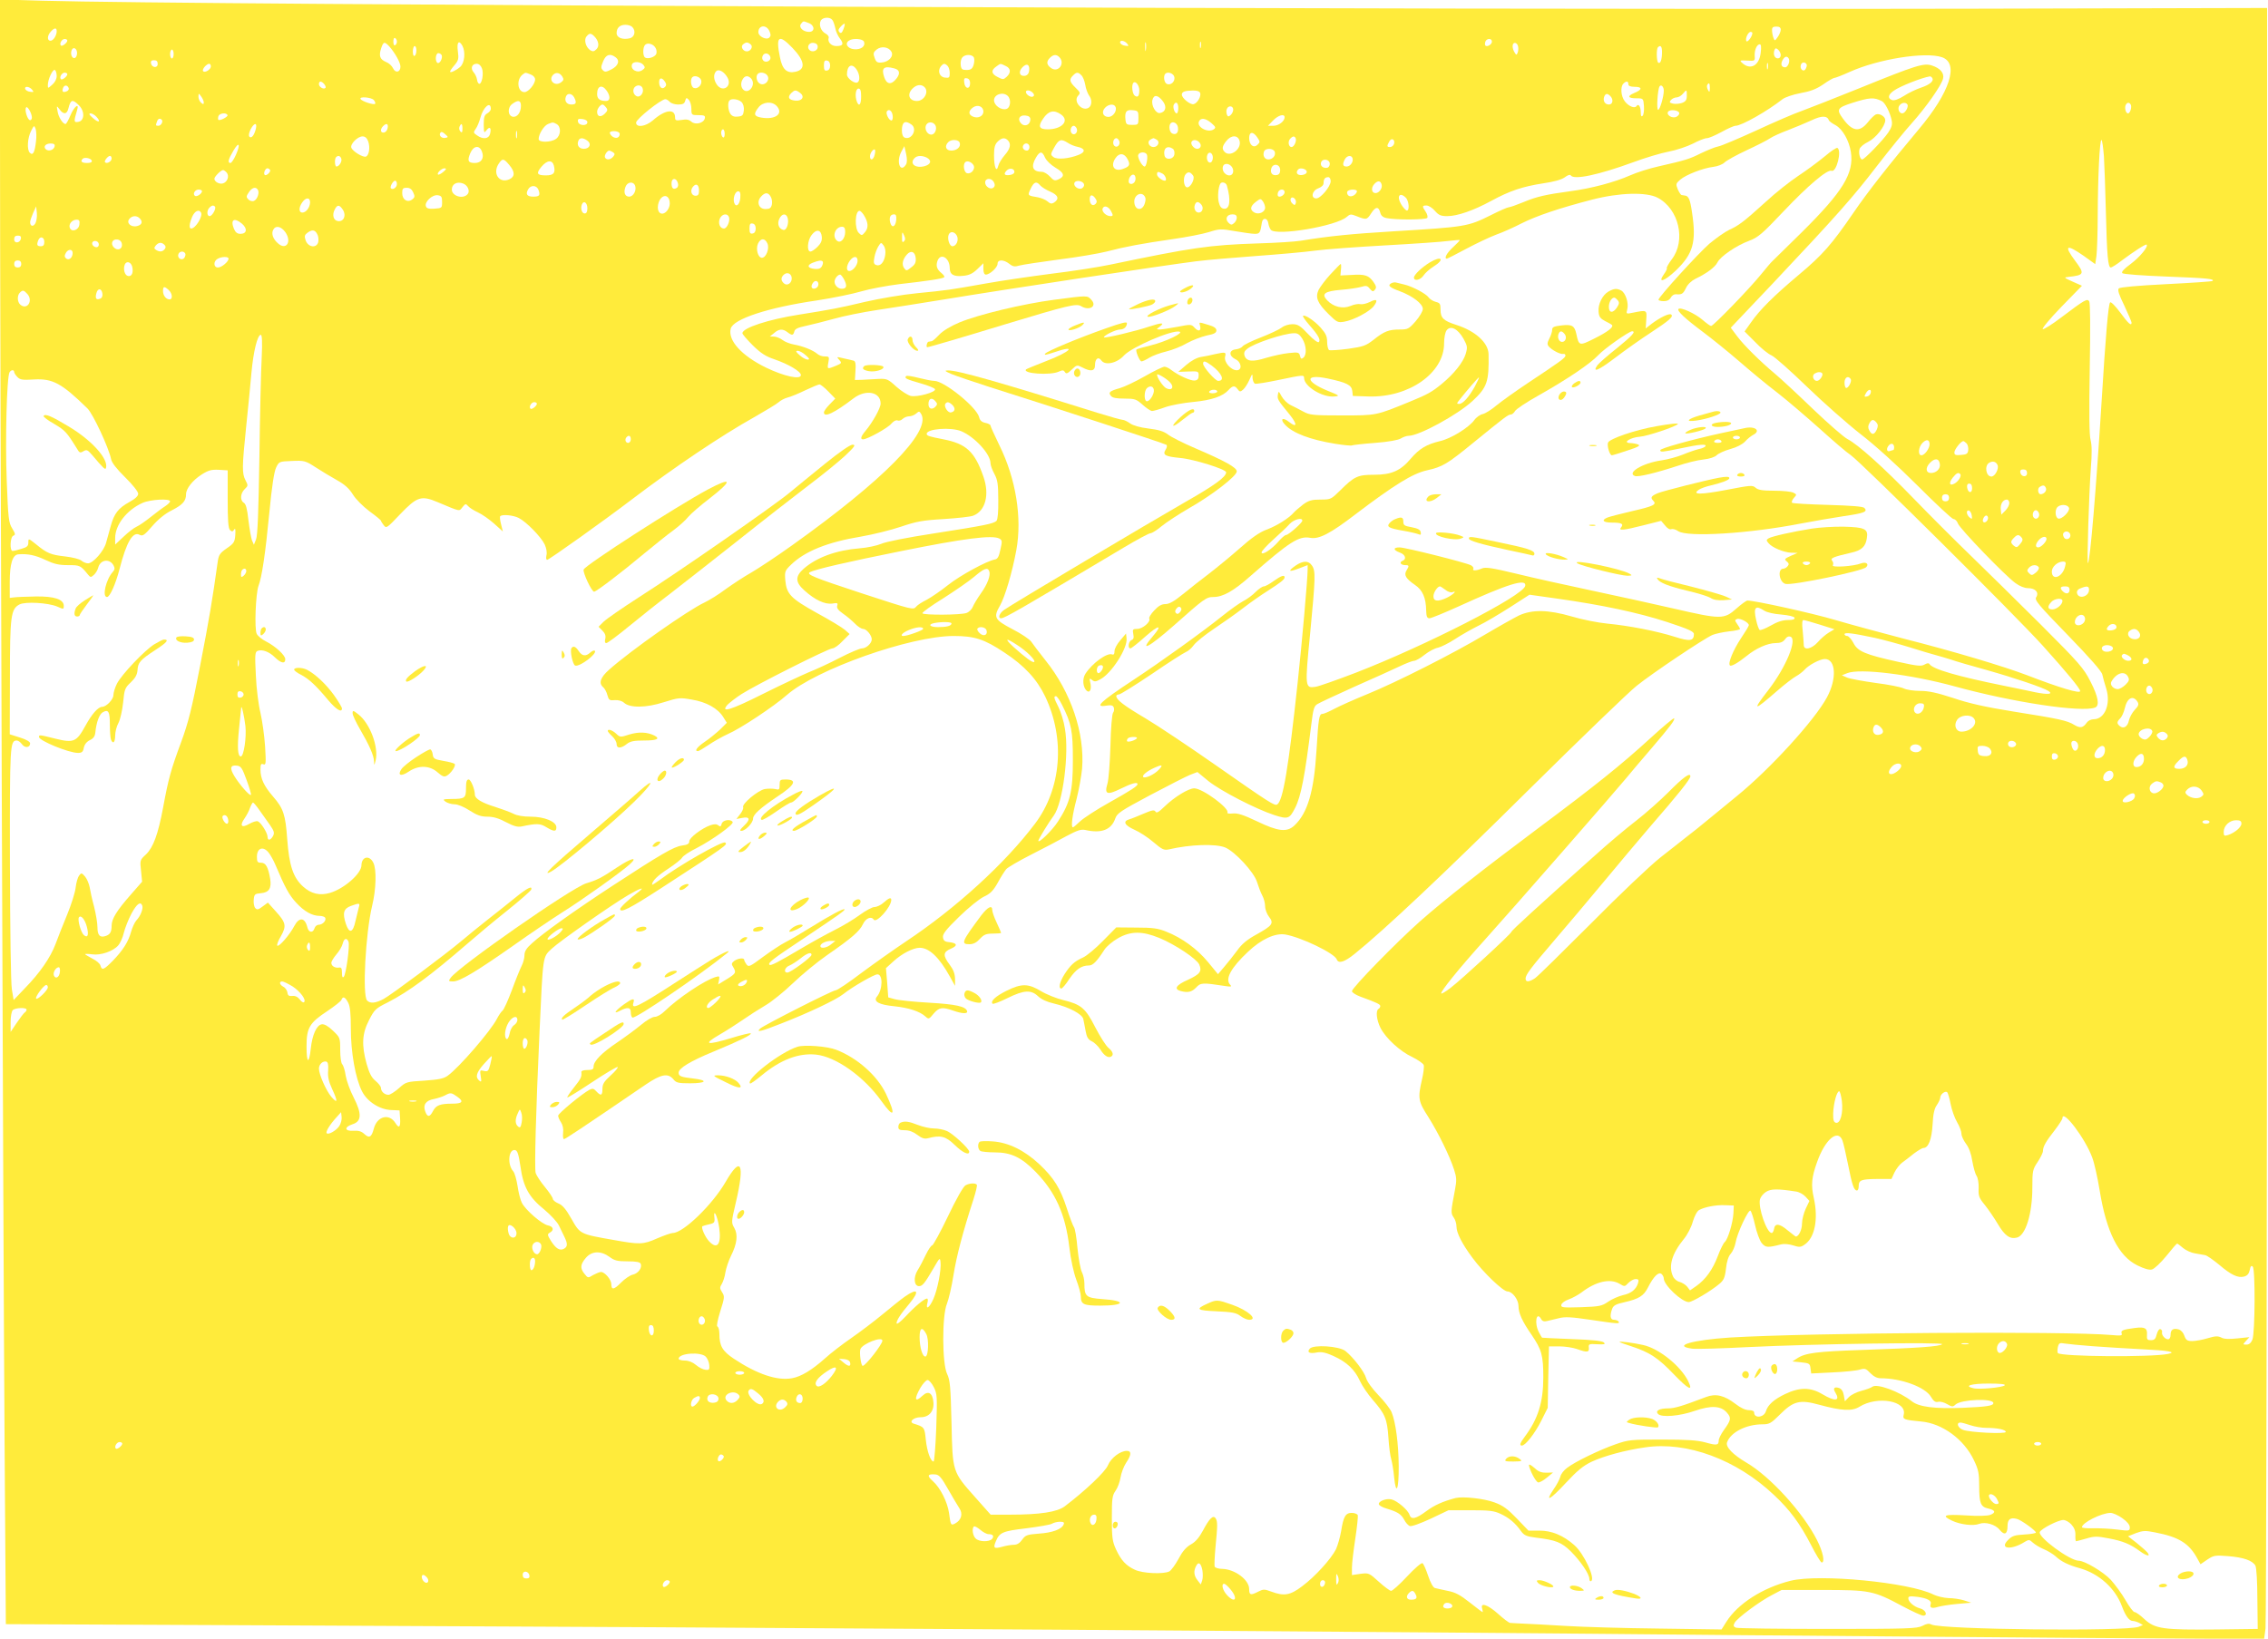 <?xml version="1.0" standalone="no"?>
<!DOCTYPE svg PUBLIC "-//W3C//DTD SVG 20010904//EN"
 "http://www.w3.org/TR/2001/REC-SVG-20010904/DTD/svg10.dtd">
<svg version="1.0" xmlns="http://www.w3.org/2000/svg"
 width="1280pt" height="925pt" viewBox="0 0 1280 925"
 preserveAspectRatio="xMidYMid meet">
<g transform="translate(0,925) scale(0.1,-0.1)"
fill="#ffeb3b" stroke="none">
<path d="M0 8494 c0 -1165 18 -6274 26 -7405 l7 -1007 1346 -6 c3033 -13 6425
-36 8426 -56 550 -5 1444 -12 1986 -16 l987 -6 8 59 c4 32 8 2103 9 4603 l0
4545 -1635 -4 c-3258 -7 -10079 21 -10922 45 l-238 7 0 -759z m4697 644 c6 -7
13 -28 17 -46 3 -19 15 -45 26 -59 24 -31 18 -43 -20 -43 -30 0 -51 24 -43 47
2 6 -5 17 -17 23 -27 14 -40 50 -28 73 10 20 51 23 65 5z m-133 -18 c35 -13
36 -50 2 -50 -34 0 -61 27 -45 46 14 17 11 16 43 4z m196 -35 c-8 -21 -14 -25
-22 -17 -9 9 -7 17 7 32 10 11 20 18 22 16 2 -2 -1 -16 -7 -31z m-1192 13 c22
-22 14 -57 -13 -64 -41 -10 -75 3 -75 29 0 30 18 47 50 47 14 0 31 -5 38 -12z
m774 -23 c9 -19 9 -28 0 -37 -16 -16 -62 6 -62 30 0 40 45 45 62 7z m5708 7
c0 -10 -8 -28 -17 -41 -16 -23 -17 -23 -24 -5 -4 10 -8 29 -8 42 -1 17 5 22
24 22 17 0 25 -5 25 -18z m-9730 -8 c0 -24 -19 -54 -35 -54 -20 0 -19 29 2 52
20 22 33 23 33 2z m9570 -11 c-1 -20 -28 -55 -34 -45 -8 13 10 52 24 52 6 0
10 -3 10 -7z m-6536 -18 c25 -25 30 -56 12 -73 -13 -13 -20 -14 -34 -6 -26 17
-38 59 -22 78 16 20 25 20 44 1z m-1114 -30 c0 -8 -4 -17 -10 -20 -6 -4 -10 5
-10 20 0 15 4 24 10 20 6 -3 10 -12 10 -20z m-1860 6 c0 -12 -29 -35 -36 -28
-11 10 5 37 21 37 8 0 15 -4 15 -9z m4092 -41 c70 -73 77 -122 18 -135 -49
-11 -75 13 -88 81 -25 121 -7 134 70 54z m404 35 c10 -26 -16 -46 -55 -43 -38
3 -56 33 -29 49 22 15 78 10 84 -6z m3544 0 c0 -16 -27 -32 -37 -22 -3 4 -3
13 0 22 8 20 37 20 37 0z m-2059 -11 c11 -14 10 -15 -11 -12 -13 1 -25 9 -28
16 -5 17 23 15 39 -4z m106 -36 c-2 -13 -4 -5 -4 17 -1 22 1 32 4 23 2 -10 2
-28 0 -40z m310 15 c-3 -10 -5 -4 -5 12 0 17 2 24 5 18 2 -7 2 -21 0 -30z
m-4580 5 c32 -36 63 -91 63 -114 0 -32 -28 -39 -42 -9 -6 13 -23 29 -39 35
-35 15 -42 34 -28 77 13 39 19 40 46 11z m413 3 c18 -35 12 -96 -12 -118 -24
-21 -58 -37 -58 -27 0 4 11 20 25 36 22 26 25 36 19 79 -7 52 6 66 26 30z
m1090 -12 c6 -9 7 -25 4 -33 -7 -18 -47 -31 -63 -21 -14 8 -14 58 0 72 14 14
47 5 59 -18z m538 19 c13 -13 -2 -38 -23 -38 -21 0 -36 25 -23 38 7 7 17 12
23 12 6 0 16 -5 23 -12z m377 -13 c0 -22 -31 -33 -47 -17 -17 17 -1 44 24 40
15 -2 23 -10 23 -23z m3953 1 c2 -9 1 -25 -3 -34 -6 -15 -8 -14 -20 7 -14 27
-9 54 9 48 6 -2 13 -11 14 -21z m1369 -33 c-8 -75 -60 -102 -107 -56 -13 12
-9 13 30 11 44 -3 45 -2 43 26 -2 33 12 66 29 66 7 0 9 -16 5 -47z m-7587 13
c0 -14 -4 -28 -10 -31 -6 -4 -10 7 -10 24 0 17 5 31 10 31 6 0 10 -11 10 -24z
m2681 -8 c14 -26 -15 -58 -56 -61 -24 -2 -31 3 -39 27 -9 24 -7 31 11 46 27
22 69 15 84 -12z m4349 -2 c0 -42 -9 -68 -21 -60 -10 6 -12 77 -2 87 15 15 23
5 23 -27z m-8945 -6 c0 -13 -6 -25 -12 -27 -16 -6 -27 21 -19 43 9 23 31 11
31 -16z m9615 -11 c0 -23 -28 -25 -36 -4 -4 8 -3 22 0 31 5 13 9 14 21 4 8 -7
15 -21 15 -31z m-9070 6 c0 -14 -4 -25 -10 -25 -5 0 -10 11 -10 25 0 14 5 25
10 25 6 0 10 -11 10 -25z m1513 -7 c6 -18 -12 -50 -24 -43 -15 10 -11 55 5 55
8 0 16 -6 19 -12z m1855 -11 c4 -20 -25 -34 -40 -19 -15 15 -1 44 19 40 10 -2
19 -11 21 -21z m-874 0 c26 -19 16 -49 -24 -69 -29 -15 -37 -16 -48 -4 -11 11
-11 19 2 50 16 39 39 46 70 23z m2023 -3 c3 -9 2 -28 -3 -43 -7 -20 -16 -26
-39 -26 -25 0 -30 4 -33 28 -2 16 2 35 9 43 16 19 58 18 66 -2z m481 4 c36
-36 -6 -91 -46 -62 -26 18 -28 37 -6 58 19 19 36 20 52 4z m4982 -1 c98 -34
45 -198 -131 -407 -167 -199 -289 -354 -368 -470 -124 -181 -174 -238 -311
-353 -138 -116 -220 -197 -270 -270 l-34 -48 60 -60 c32 -34 74 -68 92 -75 18
-8 108 -88 200 -177 92 -89 228 -209 302 -267 83 -64 207 -176 323 -292 103
-103 194 -188 202 -188 9 0 20 -11 25 -25 11 -30 266 -294 324 -336 24 -18 52
-29 71 -29 42 0 64 -24 47 -51 -11 -16 9 -40 178 -214 125 -129 192 -205 195
-223 3 -15 13 -50 22 -79 27 -87 -8 -173 -71 -173 -14 0 -31 -8 -38 -18 -22
-31 -37 -34 -71 -14 -41 25 -83 34 -347 76 -155 25 -249 46 -337 76 -92 30
-139 40 -186 40 -35 0 -77 6 -93 14 -16 8 -87 22 -159 31 -71 10 -143 23 -160
30 l-30 13 30 12 c70 29 360 -7 605 -74 331 -91 718 -149 794 -120 27 10 18
62 -26 147 -38 75 -62 103 -282 323 -133 132 -311 308 -396 390 -85 82 -227
224 -315 315 -176 182 -319 310 -379 341 -21 11 -109 88 -195 170 -86 83 -181
171 -211 196 -86 72 -178 163 -216 214 l-36 48 239 252 c360 382 451 485 586
661 69 89 157 198 197 242 79 88 167 213 176 251 8 31 -16 59 -62 74 -46 16
-92 1 -405 -126 -141 -57 -289 -115 -330 -130 -41 -14 -157 -64 -258 -111
-101 -46 -197 -87 -215 -90 -17 -3 -60 -21 -96 -38 -66 -33 -85 -39 -243 -75
-49 -11 -119 -33 -157 -50 -88 -39 -221 -74 -335 -89 -139 -19 -191 -30 -267
-62 -39 -16 -76 -29 -83 -29 -7 0 -53 -20 -102 -45 -129 -64 -140 -66 -553
-91 -230 -14 -355 -26 -520 -53 -30 -5 -138 -12 -240 -15 -276 -9 -370 -23
-835 -120 -66 -14 -214 -37 -330 -51 -115 -15 -282 -39 -370 -55 -209 -37
-215 -38 -388 -55 -84 -8 -212 -30 -295 -49 -151 -36 -191 -43 -372 -72 -173
-27 -320 -75 -320 -105 0 -6 27 -37 59 -69 45 -44 73 -62 121 -78 81 -28 150
-69 150 -89 0 -28 -93 -8 -197 42 -137 67 -216 153 -199 220 14 54 210 119
486 159 91 14 203 37 250 51 47 14 144 32 215 41 160 18 246 31 254 39 3 4 -4
14 -15 23 -27 22 -33 41 -23 70 18 47 69 16 69 -41 0 -37 23 -50 76 -44 34 3
54 13 80 38 l34 33 0 -32 c0 -20 5 -32 14 -32 22 0 66 40 66 61 0 25 34 25 66
0 20 -16 31 -18 57 -10 18 5 118 20 222 34 105 13 226 34 270 45 106 28 200
45 372 70 78 11 171 29 206 40 60 19 68 19 148 5 46 -8 96 -15 111 -15 28 0
31 6 40 65 5 29 32 25 36 -5 2 -14 9 -31 14 -37 30 -37 372 21 429 73 18 16
24 16 52 5 58 -23 61 -23 85 14 25 40 43 41 52 4 4 -16 15 -26 35 -30 51 -11
223 -10 230 1 4 6 0 22 -9 35 -21 31 -20 35 5 35 11 0 33 -13 47 -30 22 -25
34 -30 70 -30 57 0 149 32 248 86 105 57 177 81 293 99 62 9 104 21 122 34 17
13 30 17 34 11 17 -27 155 2 352 74 67 25 157 52 200 60 43 8 105 29 137 45
32 17 67 31 79 31 11 0 48 16 83 35 34 19 70 35 79 35 34 0 180 83 265 150 14
11 58 26 100 34 56 10 89 22 129 49 29 21 58 37 63 37 6 0 45 15 87 34 162 73
427 115 521 83z m-865 -7 c9 -15 -4 -50 -20 -50 -21 0 -27 17 -15 40 12 22 25
26 35 10z m-9205 -31 c0 -25 -33 -22 -38 4 -2 12 3 17 17 17 15 0 21 -6 21
-21z m3795 -9 c0 -16 -6 -26 -17 -28 -14 -3 -18 3 -18 28 0 25 4 31 18 28 11
-2 17 -12 17 -28z m-1054 4 c11 -14 10 -18 -5 -29 -28 -21 -70 2 -59 32 7 18
48 16 64 -3z m6346 -21 c-3 -10 -5 -4 -5 12 0 17 2 24 5 18 2 -7 2 -21 0 -30z
m220 21 c1 -5 -2 -16 -7 -24 -12 -20 -35 2 -26 25 6 17 27 16 33 -1z m-9007
-9 c0 -18 -36 -39 -44 -26 -7 10 20 41 35 41 5 0 9 -7 9 -15z m1530 -11 c11
-28 0 -90 -16 -87 -5 1 -11 13 -12 25 -2 13 -11 31 -19 40 -19 22 -10 48 17
48 13 0 24 -10 30 -26z m2628 14 c7 -7 12 -25 12 -41 0 -25 -3 -28 -27 -25
-31 3 -43 38 -23 64 15 17 22 18 38 2z m327 0 c30 -13 32 -38 6 -62 -18 -16
-21 -16 -50 -1 -37 18 -39 38 -9 59 27 19 21 19 53 4z m133 -29 c-2 -15 -11
-25 -24 -27 -31 -4 -38 24 -13 49 25 25 42 14 37 -22z m-974 9 c18 -26 21 -64
6 -73 -16 -10 -60 23 -60 44 0 52 28 67 54 29z m213 6 c31 -8 35 -29 12 -58
-29 -37 -55 -33 -69 9 -17 51 -2 65 57 49z m-4727 -43 c0 -17 -10 -36 -25 -49
-25 -22 -25 -22 -25 -2 0 32 28 92 40 85 5 -3 10 -19 10 -34z m3787 -11 c25
-50 -30 -83 -61 -38 -19 27 -21 59 -4 76 15 15 47 -4 65 -38z m-3727 21 c0
-12 -29 -35 -36 -28 -11 10 5 37 21 37 8 0 15 -4 15 -9z m2614 -1 c15 -5 26
-17 26 -28 0 -27 -38 -72 -60 -72 -39 0 -47 69 -12 98 19 14 15 14 46 2z m180
-13 c9 -15 7 -21 -8 -32 -35 -26 -74 13 -44 43 16 16 38 12 52 -11z m1155 9
c23 -28 -17 -68 -45 -45 -15 12 -19 41 -7 52 11 12 40 8 52 -7z m1774 -1 c9
-8 18 -32 22 -54 3 -21 13 -47 20 -58 20 -25 18 -60 -2 -72 -38 -21 -87 37
-59 68 15 16 13 20 -14 46 -34 33 -37 47 -14 69 19 20 29 20 47 1z m525 -11
c4 -25 -20 -47 -42 -38 -16 6 -22 45 -9 58 14 14 48 1 51 -20z m-2670 -20 c4
-25 -22 -49 -43 -40 -15 5 -21 47 -8 60 14 14 48 1 51 -20z m280 14 c16 -16
15 -44 -3 -62 -31 -30 -67 13 -45 54 12 23 30 26 48 8z m6667 2 c11 -17 -13
-38 -64 -55 -27 -9 -69 -29 -95 -46 -30 -19 -55 -28 -67 -24 -27 9 -24 30 9
53 35 25 156 73 204 81 4 0 10 -4 13 -9z m-7151 -23 c8 -12 7 -20 -1 -28 -16
-16 -33 -2 -33 27 0 28 17 28 34 1z m1721 -7 c0 -36 -29 -33 -33 3 -3 23 0 28
15 25 12 -2 18 -12 18 -28z m-3645 -5 c7 -9 10 -18 7 -21 -10 -11 -37 5 -37
21 0 19 14 19 30 0z m4600 -35 c0 -33 -9 -43 -27 -29 -13 12 -18 61 -6 72 12
12 33 -15 33 -43z m2760 35 c0 -10 11 -15 35 -15 45 0 45 -16 -2 -35 -42 -18
-36 -30 15 -30 36 0 37 -1 40 -44 2 -24 -2 -49 -7 -54 -8 -8 -11 -2 -11 20 0
32 -14 51 -24 34 -10 -15 -45 -1 -66 27 -22 28 -26 82 -8 100 16 16 28 15 28
-3z m460 -22 c-1 -24 -2 -26 -11 -10 -5 9 -7 22 -4 27 10 17 15 11 15 -17z
m-9262 -1 c2 -7 -4 -15 -13 -18 -20 -8 -27 -1 -19 20 7 18 25 17 32 -2z m3240
-5 c5 -23 -15 -47 -33 -41 -20 8 -27 34 -14 51 16 18 43 13 47 -10z m1590 11
c26 -26 -2 -78 -43 -78 -44 0 -58 37 -25 70 23 23 50 26 68 8z m4172 -19 c0
-35 -22 -109 -32 -109 -10 0 -3 114 8 132 9 14 24 -2 24 -23z m-9209 5 c11
-14 10 -15 -11 -12 -13 1 -25 9 -28 16 -5 17 23 15 39 -4z m3243 -6 c22 -31
20 -58 -3 -58 -36 0 -51 12 -51 39 0 47 28 56 54 19z m1436 -33 c0 -45 -12
-60 -24 -29 -12 31 -7 74 9 74 11 0 15 -12 15 -45z m-345 21 c29 -21 12 -48
-27 -44 -37 4 -45 19 -23 42 20 19 26 20 50 2z m1314 0 c9 -10 9 -16 1 -21
-12 -7 -40 11 -40 26 0 14 26 10 39 -5z m944 0 c8 -19 -16 -60 -37 -64 -19 -4
-66 34 -66 54 0 16 16 22 61 23 22 1 39 -4 42 -13z m2747 -16 c0 -24 -6 -33
-27 -41 -15 -5 -38 -7 -51 -4 -20 5 -22 8 -12 20 7 8 21 15 31 15 11 0 27 9
36 20 22 26 23 26 23 -10z m-8370 -38 c0 -12 -3 -12 -15 -2 -8 7 -15 22 -15
34 1 21 1 21 15 2 8 -11 15 -26 15 -34z m2090 29 c16 -31 12 -41 -15 -41 -27
0 -41 20 -31 45 8 21 33 19 46 -4z m2448 7 c20 -20 15 -66 -8 -73 -29 -9 -70
20 -70 49 0 34 52 50 78 24z m3400 0 c19 -19 15 -48 -8 -48 -23 0 -35 22 -26
45 7 18 18 19 34 3z m-2524 -31 c22 -30 15 -59 -17 -65 -23 -5 -51 42 -43 74
8 32 32 29 60 -9z m-4454 8 c7 -9 10 -18 7 -21 -7 -8 -75 14 -82 27 -10 16 62
10 75 -6z m1792 -49 c0 -35 1 -36 40 -36 32 0 39 -3 36 -17 -5 -28 -53 -40
-76 -20 -13 12 -28 15 -55 10 -32 -5 -37 -3 -37 14 0 52 -57 44 -126 -17 -41
-35 -94 -42 -94 -12 0 20 141 132 165 132 7 0 18 -7 25 -15 7 -8 28 -15 47
-15 27 0 36 5 40 21 5 18 8 19 20 6 8 -8 15 -31 15 -51z m6719 43 c19 -10 46
-64 55 -108 5 -24 0 -40 -19 -69 -29 -43 -135 -152 -147 -152 -13 0 -22 37
-15 59 3 11 25 29 48 40 43 21 97 89 97 123 0 20 -32 40 -53 32 -8 -3 -29 -23
-46 -45 -47 -58 -88 -51 -141 23 -37 50 -31 60 53 87 98 31 123 33 168 10z
m-6436 -5 c10 -10 15 -29 13 -48 -3 -26 -8 -32 -33 -34 -19 -3 -33 2 -42 14
-14 19 -18 66 -6 77 12 13 51 7 68 -9z m-3739 -19 c34 -34 31 -88 -5 -93 -25
-4 -25 2 -6 66 14 44 -16 22 -37 -28 -11 -27 -24 -50 -28 -50 -15 0 -40 38
-45 71 -6 34 -6 34 11 12 22 -31 42 -29 50 5 13 51 23 54 60 17z m2494 -3 c0
-37 -21 -65 -46 -61 -29 6 -31 53 -2 73 33 24 48 20 48 -12z m1444 -1 c39 -43
-8 -78 -86 -65 -43 7 -47 20 -17 58 25 32 77 36 103 7z m2266 -11 c0 -16 -4
-30 -9 -30 -12 0 -24 37 -16 50 12 20 25 10 25 -20z m4115 20 c8 -13 -13 -50
-29 -50 -19 0 -29 30 -15 46 13 16 35 18 44 4z m1260 0 c8 -13 -3 -50 -15 -50
-12 0 -20 28 -14 45 7 17 20 20 29 5z m-9255 -25 c0 -8 -9 -19 -20 -25 -16 -9
-20 -21 -20 -63 1 -48 2 -50 15 -33 19 25 29 15 21 -19 -7 -29 -39 -34 -74 -9
-21 14 -21 17 -7 37 9 12 20 40 26 62 16 61 59 97 59 50z m650 9 c11 -13 10
-19 -7 -36 -23 -22 -43 -17 -43 11 0 17 18 41 31 41 4 0 12 -7 19 -16z m2130
-24 c0 -25 -29 -40 -57 -29 -29 11 -29 33 -1 53 26 18 58 5 58 -24z m746 26
c9 -23 -15 -56 -40 -56 -31 0 -41 28 -20 51 20 22 52 25 60 5z m-6116 -59 c0
-10 -5 -17 -12 -15 -14 5 -30 57 -21 71 7 12 32 -31 33 -56z m6780 44 c0 -10
-7 -24 -15 -31 -12 -10 -16 -9 -21 4 -3 9 -4 23 0 31 8 21 36 19 36 -4z
m-1922 -34 c2 -15 -1 -27 -7 -27 -14 0 -33 38 -26 51 11 17 30 4 33 -24z
m1387 -12 c0 -39 -1 -40 -35 -40 -31 0 -35 3 -38 28 -5 46 4 59 40 55 31 -3
33 -5 33 -43z m3052 28 c2 -6 -4 -16 -15 -22 -23 -12 -59 9 -48 28 10 15 58
10 63 -6z m-3489 -9 c50 -35 6 -84 -75 -84 -49 0 -56 17 -26 60 30 45 61 52
101 24z m-5443 -14 c27 -30 11 -35 -21 -6 -21 18 -24 25 -13 26 9 0 24 -9 34
-20z m739 11 c6 -9 -43 -35 -52 -27 -2 3 -2 12 1 21 7 16 42 21 51 6z m4531
-25 c0 -30 -31 -44 -51 -24 -24 24 -11 50 23 46 20 -2 28 -9 28 -22z m1435 12
c0 -22 -33 -48 -63 -48 l-31 0 29 30 c29 30 65 40 65 18z m3072 -17 c1 -5 19
-18 38 -28 39 -22 76 -86 86 -152 18 -119 -45 -222 -276 -451 -86 -85 -162
-159 -168 -165 -6 -5 -35 -39 -64 -75 -64 -79 -268 -290 -281 -290 -5 0 -27
16 -49 35 -42 36 -124 73 -135 61 -10 -10 35 -53 137 -129 52 -39 145 -114
205 -166 61 -53 157 -133 215 -177 58 -45 165 -137 239 -203 74 -67 153 -135
176 -150 55 -37 935 -910 1084 -1076 137 -152 211 -242 211 -256 0 -16 -115
18 -301 90 -132 50 -415 135 -699 207 -118 31 -290 77 -381 104 -136 40 -454
110 -497 110 -6 0 -34 -20 -62 -45 -70 -62 -86 -62 -355 0 -104 24 -309 69
-455 100 -146 31 -341 74 -434 97 -137 33 -173 38 -193 29 -29 -13 -56 -14
-48 -2 3 6 -3 14 -13 20 -28 15 -370 101 -403 101 -38 0 -37 -15 1 -29 32 -11
40 -38 15 -47 -20 -8 -9 -24 16 -24 22 0 23 -4 7 -30 -16 -26 -4 -46 48 -82
43 -29 62 -73 63 -145 1 -34 5 -43 19 -43 9 0 82 30 162 66 280 128 386 161
378 117 -10 -56 -565 -339 -958 -491 -107 -41 -209 -77 -226 -79 -59 -9 -60
-2 -30 300 30 315 32 355 10 385 -19 28 -49 28 -91 0 -47 -33 -41 -39 17 -17
l50 19 0 -24 c0 -53 -32 -414 -56 -636 -52 -484 -83 -671 -116 -691 -14 -9
-40 7 -353 226 -143 100 -318 217 -390 260 -122 72 -165 105 -165 126 0 5 7 9
15 9 8 0 91 52 185 115 93 64 180 119 192 124 13 5 33 22 45 39 12 17 64 59
115 93 51 34 126 87 166 118 40 31 102 74 137 96 73 47 95 64 95 76 0 16 -20
9 -62 -21 -22 -16 -47 -30 -55 -30 -8 0 -29 -14 -46 -31 -17 -18 -50 -42 -72
-53 -22 -12 -74 -49 -115 -82 -112 -90 -347 -259 -505 -363 -189 -125 -221
-156 -150 -144 26 4 36 2 41 -11 3 -9 2 -22 -4 -29 -6 -7 -13 -88 -15 -187 -3
-96 -10 -192 -17 -214 -18 -60 -2 -66 75 -28 63 31 95 39 95 26 0 -11 -31 -32
-163 -106 -70 -39 -143 -87 -162 -105 -19 -18 -36 -33 -40 -33 -12 0 -3 71 21
160 13 52 27 129 31 171 16 200 -63 433 -207 612 -36 45 -72 93 -80 105 -9 13
-56 45 -105 70 -103 54 -110 67 -71 134 28 50 68 184 92 313 33 181 -2 402
-96 592 -27 56 -50 106 -50 111 0 5 -13 12 -29 15 -20 4 -31 14 -35 32 -14 57
-198 205 -253 205 -14 0 -53 8 -89 17 -35 9 -66 14 -70 10 -12 -12 2 -18 82
-41 43 -12 79 -27 81 -33 6 -17 -100 -46 -137 -38 -16 4 -53 27 -81 52 -48 44
-54 46 -102 44 -29 -2 -70 -4 -92 -5 l-40 -1 3 52 c3 38 0 54 -10 57 -7 2 -32
8 -56 13 -41 10 -42 10 -26 -8 16 -18 15 -20 -19 -34 -49 -20 -49 -20 -42 19
6 31 5 34 -19 34 -15 -1 -34 6 -44 15 -23 20 -80 43 -130 52 -23 4 -52 15 -66
26 -13 10 -35 19 -48 19 l-23 1 24 19 c27 24 49 25 75 5 26 -20 33 -19 39 4 3
14 20 22 63 31 33 7 104 25 159 40 55 16 165 38 245 50 80 12 251 39 380 60
357 59 1245 193 1420 215 63 8 216 21 340 30 124 9 272 22 330 30 58 8 238 21
400 30 162 9 322 20 355 25 33 4 62 6 63 5 2 -2 -15 -20 -37 -40 -36 -33 -53
-65 -35 -65 3 0 52 25 108 55 56 30 132 66 169 80 37 13 102 42 144 64 86 43
213 86 398 134 155 40 306 44 370 11 120 -63 162 -241 80 -348 -18 -24 -31
-47 -28 -50 3 -2 -5 -19 -17 -35 -36 -52 3 -39 67 21 99 95 118 161 92 331
-10 70 -19 91 -39 93 -6 1 -14 2 -19 3 -5 0 -14 15 -22 32 -12 30 -11 33 14
55 33 28 128 65 186 72 25 3 53 14 64 25 11 11 67 42 125 69 58 27 117 57 131
67 15 10 60 31 101 46 41 16 102 41 134 56 57 27 88 27 98 0z m-9409 3 c9 -10
-4 -34 -19 -34 -16 0 -16 2 -8 24 6 17 16 20 27 10z m2402 -14 c0 -23 -49 -20
-53 3 -3 15 2 18 25 15 17 -2 28 -9 28 -18z m3522 -5 c24 -21 26 -26 13 -35
-32 -22 -96 12 -84 43 9 24 38 21 71 -8z m-3696 -5 c27 -15 25 -64 -3 -84 -30
-21 -98 -21 -98 -1 0 28 30 76 53 85 29 11 26 11 48 0z m2003 -3 c35 -25 2
-89 -38 -74 -10 4 -16 18 -16 40 0 49 18 60 54 34z m135 -4 c11 -21 -3 -53
-23 -53 -21 0 -38 27 -31 50 8 24 40 26 54 3z m1369 -12 c4 -29 -9 -44 -31
-35 -17 6 -23 44 -10 58 14 14 38 0 41 -23z m-5204 -8 c-9 -37 -25 -56 -36
-45 -6 6 -3 22 6 41 20 39 39 41 30 4z m744 5 c-2 -13 -11 -24 -20 -26 -21 -4
-24 18 -6 36 19 19 30 14 26 -10z m422 -5 c0 -20 -3 -24 -11 -16 -7 7 -9 19
-6 27 10 24 17 19 17 -11z m-2407 -72 c-7 -62 -17 -81 -35 -63 -17 17 -13 84
8 124 16 31 17 32 25 11 4 -13 6 -45 2 -72z m5874 73 c8 -21 -13 -42 -28 -27
-13 13 -5 43 11 43 6 0 13 -7 17 -16z m-3160 -51 c-3 -10 -5 -2 -5 17 0 19 2
27 5 18 2 -10 2 -26 0 -35z m1173 21 c0 -14 -4 -23 -10 -19 -5 3 -10 15 -10
26 0 10 5 19 10 19 6 0 10 -12 10 -26z m-1575 -22 c-21 -5 -40 12 -30 28 5 8
13 6 27 -7 18 -16 19 -18 3 -21z m981 27 c3 -6 1 -16 -5 -22 -13 -13 -42 0
-49 21 -5 15 44 16 54 1z m3600 -25 c16 -23 16 -27 1 -41 -22 -22 -47 -1 -47
38 0 37 23 38 46 3z m-5018 -22 c12 -34 5 -79 -13 -86 -16 -6 -74 29 -82 50
-8 20 35 64 63 64 15 0 25 -9 32 -28z m4918 2 c12 -46 -53 -93 -84 -62 -17 17
-15 32 9 62 27 35 66 35 75 0z m317 14 c5 -16 -10 -48 -24 -48 -16 0 -22 29
-9 45 15 18 27 19 33 3z m-3998 -12 c25 -18 13 -46 -20 -46 -27 0 -41 20 -31
45 7 19 26 19 51 1z m2373 2 c20 -20 14 -48 -18 -84 -16 -19 -33 -46 -36 -60
-10 -41 -24 -8 -24 59 0 44 5 62 20 77 23 23 41 25 58 8z m629 -4 c8 -21 -13
-42 -28 -27 -13 13 -5 43 11 43 6 0 13 -7 17 -16z m212 7 c19 -12 6 -41 -19
-41 -25 0 -38 29 -19 41 8 5 16 9 19 9 3 0 11 -4 19 -9z m1338 -25 c-4 -9 -13
-16 -22 -16 -18 0 -19 5 -4 32 13 24 35 9 26 -16z m-2451 9 c9 -23 -15 -45
-47 -45 -31 0 -40 25 -17 48 17 17 58 15 64 -3z m610 -1 c13 -9 39 -20 56 -23
43 -9 46 -29 6 -45 -55 -22 -121 -28 -142 -13 -18 14 -18 15 4 55 26 46 38 50
76 26z m744 1 c13 -16 6 -35 -14 -35 -18 0 -39 27 -31 40 9 14 31 12 45 -5z
m5104 -77 c3 -51 8 -192 11 -313 6 -249 12 -315 28 -315 5 0 33 17 61 39 71
53 136 95 141 90 11 -11 -39 -71 -90 -109 -38 -28 -54 -45 -47 -52 6 -6 117
-14 248 -19 232 -9 273 -13 261 -25 -3 -3 -121 -11 -261 -18 -160 -8 -261 -17
-268 -24 -8 -8 0 -34 31 -97 22 -48 41 -91 41 -96 0 -22 -19 -5 -64 57 -27 36
-52 62 -57 57 -10 -11 -25 -179 -49 -573 -30 -482 -64 -887 -76 -899 -7 -7 6
395 16 534 7 84 6 133 -1 160 -8 28 -9 151 -5 405 4 228 3 370 -3 379 -11 17
-23 11 -158 -91 -51 -39 -98 -68 -104 -66 -7 2 38 57 104 125 l117 120 -52 23
c-51 23 -52 24 -23 27 89 10 92 17 35 93 -64 86 -48 94 51 25 l64 -46 7 48 c3
26 7 129 7 229 1 219 11 424 21 424 4 0 10 -42 14 -92z m-11566 55 c-4 -20
-35 -30 -50 -15 -15 15 0 32 28 32 19 0 25 -5 22 -17z m1023 -48 c-11 -25 -25
-45 -30 -45 -18 0 -13 20 16 69 32 55 42 39 14 -24z m4479 45 c0 -11 -6 -20
-14 -20 -18 0 -29 16 -21 30 11 18 35 11 35 -10z m-3090 -26 c14 -36 -3 -64
-40 -64 -38 0 -44 12 -26 55 18 43 52 48 66 9z m2393 -73 c-32 -50 -56 15 -27
71 l18 33 10 -44 c6 -29 6 -49 -1 -60z m1505 90 c8 -4 12 -19 10 -32 -4 -30
-51 -35 -56 -6 -8 39 15 58 46 38z m-1682 -36 c-7 -29 -26 -34 -26 -7 0 18 20
45 28 37 2 -2 2 -16 -2 -30z m2258 19 c8 -21 -11 -44 -36 -44 -21 0 -33 22
-24 45 7 20 52 19 60 -1z m-3735 -3 c12 -8 12 -12 2 -25 -15 -18 -37 -21 -46
-6 -7 11 11 40 24 40 3 0 12 -4 20 -9z m2439 -31 c8 -17 33 -41 58 -56 50 -29
56 -49 19 -66 -22 -10 -28 -8 -49 15 -14 15 -34 27 -45 27 -53 0 -65 28 -34
81 22 37 35 37 51 -1z m575 17 c6 -17 -3 -67 -13 -67 -14 0 -42 51 -36 66 7
18 42 18 49 1z m372 -17 c0 -13 -6 -25 -12 -27 -16 -6 -27 21 -19 43 9 23 31
11 31 -16z m-481 -9 c16 -31 12 -41 -28 -55 -48 -17 -71 18 -40 62 21 31 50
28 68 -7z m-5734 4 c0 -16 -27 -32 -37 -21 -7 7 16 36 28 36 5 0 9 -7 9 -15z
m1296 0 c6 -16 -12 -45 -27 -45 -10 0 -12 44 -2 53 11 11 23 8 29 -8z m3305 5
c29 -16 23 -38 -13 -48 -53 -14 -87 15 -56 46 15 15 43 15 69 2z m2402 -2 c7
-21 -12 -48 -33 -48 -22 0 -25 12 -10 41 12 21 36 25 43 7z m-7115 -15 c2 -9
-7 -13 -27 -13 -30 0 -39 9 -24 24 11 10 46 3 51 -11z m2356 -24 c33 -39 33
-66 1 -81 -58 -26 -98 34 -59 90 20 29 27 28 58 -9z m4631 6 c0 -11 -7 -21
-15 -22 -24 -4 -41 12 -34 31 9 24 49 17 49 -9z m-4379 -10 c10 -41 -1 -55
-45 -55 -51 0 -57 11 -25 49 32 38 61 40 70 6z m2368 3 c13 -22 -14 -54 -38
-45 -16 6 -22 48 -9 61 11 11 35 3 47 -16z m1466 -33 c0 -27 -27 -34 -48 -13
-16 16 -15 45 1 51 21 8 47 -13 47 -38z m265 5 c0 -16 -6 -26 -19 -28 -25 -5
-39 12 -31 38 10 31 50 24 50 -10z m-5701 1 c7 -10 -22 -37 -30 -28 -9 8 3 37
15 37 5 0 12 -4 15 -9z m977 -12 c-13 -11 -26 -17 -29 -14 -8 8 20 35 37 35
12 -1 11 -5 -8 -21z m3224 1 c0 -9 -11 -16 -27 -18 -30 -4 -36 6 -16 26 16 16
43 11 43 -8z m1650 0 c0 -9 -11 -16 -27 -18 -27 -3 -38 14 -21 32 12 12 48 2
48 -14z m-6095 -5 c15 -19 4 -52 -21 -60 -20 -7 -49 9 -49 26 0 12 37 49 49
49 5 0 14 -7 21 -15z m5281 -5 c17 -10 27 -40 13 -40 -16 0 -44 23 -44 35 0
18 5 18 31 5z m173 -12 c12 -19 -18 -72 -37 -65 -17 5 -21 55 -6 73 14 17 28
14 43 -8z m-326 -24 c-5 -26 -38 -31 -38 -7 0 24 21 46 33 34 5 -5 7 -17 5
-27z m1102 -7 c0 -29 -56 -97 -81 -97 -33 0 -25 44 11 57 19 7 30 18 30 30 0
23 8 33 27 33 7 0 13 -10 13 -23z m-3685 -8 c5 -13 2 -25 -6 -30 -19 -11 -29
-2 -29 27 0 30 26 32 35 3z m1784 3 c7 -13 7 -22 -1 -30 -16 -16 -48 4 -48 28
0 26 36 27 49 2z m-3369 -11 c0 -19 -23 -35 -34 -24 -7 8 12 43 24 43 6 0 10
-9 10 -19z m3878 -2 c2 -9 -5 -19 -14 -23 -21 -8 -50 17 -39 34 10 16 49 8 53
-11z m1680 -3 c4 -20 -15 -46 -35 -46 -22 0 -27 29 -7 51 20 22 37 20 42 -5z
m-5184 8 c26 -10 40 -43 25 -60 -25 -30 -89 -11 -89 26 0 32 30 47 64 34z
m971 -14 c8 -26 -11 -60 -34 -60 -24 0 -33 23 -21 55 11 30 46 33 55 5z m2286
3 c8 -9 33 -25 57 -35 45 -20 52 -41 20 -62 -13 -8 -21 -6 -36 7 -10 9 -34 19
-53 23 -61 10 -61 10 -42 49 18 39 33 44 54 18z m1053 0 c24 -83 17 -136 -17
-131 -15 2 -23 13 -29 38 -7 32 -2 83 9 103 8 13 32 7 37 -10z m-2979 -29 c0
-22 -5 -29 -20 -29 -23 0 -32 30 -14 51 18 22 34 11 34 -22z m-906 4 c11 -30
6 -38 -29 -38 -35 0 -45 13 -30 40 14 27 49 26 59 -2z m-1584 1 c11 -16 -3
-56 -22 -63 -9 -4 -23 0 -31 8 -13 13 -13 18 2 40 17 27 40 34 51 15z m877
-15 c10 -22 10 -28 -6 -40 -27 -20 -56 -1 -56 36 0 25 4 30 25 30 18 0 29 -8
37 -26z m-1192 7 c0 -14 -28 -33 -39 -27 -16 10 -1 36 20 36 10 0 19 -4 19 -9z
m6110 -6 c0 -16 -27 -32 -37 -22 -3 4 -3 13 0 22 8 20 37 20 37 0z m408 3 c-7
-21 -36 -34 -49 -21 -6 6 -8 16 -5 22 10 15 59 14 54 -1z m-3480 -35 c-3 -38
-24 -56 -34 -29 -9 24 4 66 22 66 11 0 14 -9 12 -37z m172 6 c7 -11 9 -32 6
-45 -5 -19 -13 -24 -36 -24 -38 0 -52 40 -25 70 23 26 41 25 55 -1z m2114 -5
c3 -8 0 -26 -6 -40 -16 -36 -52 -29 -56 11 -6 46 46 71 62 29z m-3969 -24 c0
-34 -1 -35 -43 -38 -31 -2 -44 1 -48 13 -10 24 35 67 66 63 21 -3 25 -8 25
-38z m1285 -10 c0 -15 -9 -35 -20 -45 -28 -26 -54 -3 -46 39 12 62 66 67 66 6z
m2404 27 c8 -12 7 -20 -1 -28 -16 -16 -33 -2 -33 27 0 28 17 28 34 1z m1750 7
c19 -19 22 -78 4 -72 -7 3 -21 19 -31 36 -26 45 -7 70 27 36z m-621 -31 c-5
-13 -7 -13 -21 0 -8 8 -11 20 -7 27 10 16 35 -7 28 -27z m-5563 5 c-1 -29 -22
-58 -44 -58 -20 0 -21 29 0 58 20 29 44 29 44 0z m5390 -30 c0 -25 -35 -41
-60 -28 -27 15 -25 35 7 60 26 20 28 20 40 4 7 -10 13 -26 13 -36z m-3825 -4
c0 -19 -5 -29 -15 -29 -16 0 -25 28 -16 51 10 25 31 10 31 -22z m3465 21 c15
-18 6 -45 -15 -45 -18 0 -30 24 -21 45 7 19 20 19 36 0z m-5567 -11 c9 -10
-15 -54 -30 -54 -16 0 -17 32 -1 48 13 13 22 15 31 6z m722 -18 c21 -32 5 -69
-28 -64 -26 4 -34 36 -17 67 14 27 26 26 45 -3z m4335 -7 c13 -24 13 -29 -3
-29 -24 0 -51 26 -44 43 8 20 33 12 47 -14z m-6070 -69 c-12 -22 -30 -18 -30
6 0 8 8 31 17 52 l17 37 4 -37 c2 -20 -2 -46 -8 -58z m934 61 c13 -20 -30 -91
-55 -91 -13 0 -11 26 5 65 14 33 38 46 50 26z m3740 -13 c26 -41 29 -72 9 -97
-18 -22 -20 -22 -36 -6 -25 24 -22 125 4 125 5 0 15 -10 23 -22z m-760 -13 c8
-22 -11 -65 -28 -65 -23 0 -35 30 -23 57 12 26 42 31 51 8z m331 -4 c9 -29 -5
-72 -23 -69 -26 5 -37 34 -24 62 14 31 38 34 47 7z m613 -13 c-4 -39 -25 -48
-34 -14 -7 29 1 46 22 46 11 0 14 -9 12 -32z m1922 13 c0 -10 -7 -24 -16 -31
-12 -11 -18 -10 -31 3 -21 21 -9 47 22 47 18 0 25 -5 25 -19z m-6192 -3 c19
-19 14 -37 -14 -44 -35 -9 -63 18 -44 40 15 19 41 21 58 4z m-340 -35 c-3 -32
-44 -46 -54 -19 -8 21 13 46 38 46 15 0 19 -6 16 -27z m918 4 c32 -28 27 -57
-9 -57 -18 0 -28 8 -37 29 -21 52 2 65 46 28z m2899 -27 c0 -16 -6 -26 -17
-28 -14 -3 -18 3 -18 28 0 25 4 31 18 28 11 -2 17 -12 17 -28z m-2655 -20 c39
-55 5 -106 -42 -63 -27 24 -38 54 -26 76 13 26 44 20 68 -13z m3160 1 c0 -38
-26 -67 -46 -50 -30 24 -10 79 28 79 13 0 18 -8 18 -29z m-2980 -12 c7 -11 9
-32 6 -46 -10 -36 -57 -29 -71 10 -8 24 -6 31 10 43 26 19 42 18 55 -7z m2848
-15 c2 -22 -4 -37 -24 -57 -15 -15 -33 -27 -40 -27 -22 0 -17 64 7 94 27 35
53 30 57 -10z m464 -26 c-9 -9 -12 -4 -11 23 0 32 1 33 11 11 8 -17 8 -26 0
-34z m298 32 c13 -24 -2 -60 -25 -60 -16 0 -30 42 -21 65 8 21 33 19 46 -5z
m-5282 -17 c-5 -26 -38 -29 -38 -4 0 15 6 21 21 21 14 0 19 -5 17 -17z m132
-18 c0 -18 -5 -25 -20 -25 -21 0 -24 8 -14 34 10 25 34 19 34 -9z m438 -13 c4
-28 -24 -40 -45 -19 -21 21 -9 49 19 45 15 -2 24 -11 26 -26z m3643 4 c13 -28
-7 -81 -31 -81 -22 0 -36 49 -22 80 15 32 39 32 53 1z m-3776 4 c3 -5 4 -14 0
-20 -8 -13 -35 -1 -35 16 0 16 26 19 35 4z m373 -12 c8 -8 9 -15 1 -25 -13
-15 -28 -16 -48 -4 -12 8 -12 12 -2 25 16 19 33 20 49 4z m4068 -57 c-6 -42
-28 -66 -51 -57 -14 5 -16 14 -10 44 3 20 14 48 22 61 15 24 16 24 30 5 9 -12
12 -32 9 -53z m-4586 11 c0 -27 -21 -44 -37 -31 -9 8 -10 16 -2 30 12 24 39
25 39 1z m635 -2 c4 -6 1 -17 -5 -26 -15 -18 -42 0 -33 22 6 16 29 19 38 4z
m4123 -26 c2 -25 -3 -37 -25 -53 -26 -21 -28 -21 -40 -5 -15 20 -9 50 15 77
23 26 46 17 50 -19z m-3878 -4 c0 -17 -39 -50 -60 -50 -25 0 -27 35 -2 49 22
13 62 14 62 1z m3550 -12 c0 -25 -27 -58 -47 -58 -18 0 -17 30 3 58 20 28 44
29 44 0z m-4720 -18 c0 -13 -7 -20 -20 -20 -13 0 -20 7 -20 20 0 13 7 20 20
20 13 0 20 -7 20 -20z m4523 14 c3 -4 2 -15 -4 -26 -7 -14 -19 -18 -41 -16
-41 4 -46 21 -11 35 34 13 48 15 56 7z m-3897 -29 c8 -34 -2 -57 -23 -53 -19
3 -29 38 -19 64 9 23 35 16 42 -11z m3722 -61 c4 -29 -23 -51 -43 -34 -18 15
-19 32 -3 48 18 18 42 10 46 -14z m297 -14 c17 -34 13 -50 -14 -50 -21 0 -41
19 -41 40 0 17 18 40 32 40 4 0 15 -14 23 -30z m-148 -34 c-8 -19 -37 -21 -37
-3 0 7 5 18 12 25 15 15 33 -1 25 -22z m-3665 -23 c21 -19 24 -53 5 -53 -20 0
-37 22 -37 47 0 27 7 29 32 6z m-374 -21 c2 -13 -3 -25 -13 -28 -22 -9 -29 1
-21 31 8 31 30 28 34 -3z m-424 -1 c35 -39 -1 -93 -39 -61 -18 15 -19 52 -3
68 16 16 22 15 42 -7z m1323 -358 c-4 -71 -10 -324 -13 -563 -5 -309 -10 -444
-19 -465 l-12 -30 -11 25 c-5 14 -14 65 -20 114 -7 64 -14 91 -26 98 -22 13
-20 53 5 77 19 18 20 21 5 49 -21 40 -20 75 3 301 11 102 24 240 30 306 11
121 34 215 53 215 7 0 9 -41 5 -127z m3070 12 c22 -19 24 -24 11 -25 -9 0 -30
11 -45 25 -22 19 -24 24 -11 25 9 0 30 -11 45 -25z m-4467 -95 c0 -5 8 -18 19
-29 15 -15 29 -17 93 -13 105 6 156 -21 302 -164 31 -31 120 -221 133 -286 4
-20 31 -55 80 -103 42 -41 73 -81 73 -92 0 -13 -16 -28 -50 -47 -62 -34 -86
-65 -105 -135 -9 -31 -20 -73 -26 -94 -12 -47 -74 -117 -102 -117 -11 0 -28 7
-37 15 -10 9 -50 19 -92 24 -82 9 -103 18 -165 69 -43 34 -43 34 -43 10 0 -20
-7 -27 -39 -36 -21 -7 -43 -12 -50 -12 -17 0 -14 79 4 86 13 5 12 11 -6 41
-20 32 -23 56 -31 270 -9 226 0 586 16 612 9 14 26 15 26 1z m10203 -6 c10
-10 -12 -44 -29 -44 -20 0 -30 30 -13 41 17 10 33 11 42 3z m162 -34 c7 -12
-12 -50 -25 -50 -6 0 -10 14 -10 30 0 30 21 42 35 20z m-5770 -70 l39 -40 -32
-33 c-18 -18 -32 -38 -32 -45 0 -31 58 -4 168 80 69 52 152 36 152 -30 0 -25
-44 -105 -86 -155 -26 -31 -30 -47 -13 -47 24 0 141 65 159 88 12 14 26 22 35
19 8 -4 21 0 29 8 8 8 25 15 37 15 12 0 30 7 40 16 16 14 18 14 29 -5 53 -100
-215 -372 -728 -738 -86 -62 -191 -131 -232 -155 -41 -23 -106 -66 -145 -94
-38 -29 -92 -62 -119 -75 -91 -42 -418 -272 -538 -379 -50 -44 -61 -77 -33
-100 8 -7 19 -27 23 -44 8 -28 12 -31 42 -28 20 1 40 -4 52 -15 33 -30 124
-29 224 3 83 26 91 27 158 15 82 -13 148 -50 178 -99 l20 -32 -38 -38 c-22
-20 -60 -52 -86 -69 -44 -30 -61 -53 -39 -53 5 0 32 16 60 35 28 19 77 47 108
61 72 31 260 156 334 221 164 144 697 333 941 333 118 0 173 -18 286 -93 114
-75 184 -151 231 -249 114 -240 91 -521 -58 -718 -168 -223 -445 -476 -726
-663 -66 -44 -179 -124 -252 -178 -72 -55 -138 -99 -147 -99 -17 0 -405 -197
-426 -216 -25 -24 4 -17 118 28 152 59 311 134 352 167 50 40 173 111 192 111
32 0 30 -87 -3 -126 -22 -27 12 -46 98 -54 83 -9 144 -29 176 -58 18 -16 20
-16 46 16 31 36 49 39 111 17 52 -18 83 -19 78 -2 -9 26 -62 38 -215 47 -87 5
-174 14 -194 20 l-36 10 -6 83 -7 82 43 39 c47 43 109 75 147 76 54 0 110 -53
170 -161 l30 -54 0 40 c-1 29 -9 51 -30 79 -40 53 -38 72 7 91 40 17 36 32
-12 37 -23 2 -31 9 -33 27 -3 18 16 43 90 115 53 52 114 101 140 114 37 17 53
33 79 79 17 32 39 66 48 77 9 10 72 47 141 82 69 35 159 82 200 105 60 32 81
39 105 34 91 -21 147 1 169 64 10 30 29 43 196 132 102 54 204 106 226 115
l42 16 62 -51 c70 -56 268 -158 372 -192 77 -25 86 -21 117 40 34 66 55 179
92 474 10 82 15 101 33 112 12 8 107 52 211 99 105 46 219 98 255 115 36 17
72 31 81 31 9 0 36 15 59 34 24 19 58 37 76 40 17 4 60 25 95 48 35 23 95 57
133 76 38 18 118 66 178 104 l110 71 156 -22 c255 -36 457 -79 620 -132 122
-40 152 -54 152 -68 0 -40 -23 -43 -110 -15 -102 32 -255 62 -380 74 -52 5
-142 23 -199 40 -134 39 -223 40 -298 6 -28 -14 -114 -62 -190 -107 -179 -107
-503 -271 -668 -338 -71 -29 -154 -66 -184 -82 -30 -16 -60 -29 -68 -29 -18 0
-22 -23 -33 -205 -14 -232 -50 -355 -125 -425 -42 -39 -91 -34 -211 24 -78 37
-110 47 -137 44 -20 -2 -33 0 -30 5 14 23 -140 137 -187 137 -32 0 -111 -48
-168 -103 -33 -32 -45 -39 -51 -28 -7 11 -20 8 -67 -12 -33 -14 -69 -29 -81
-32 -38 -11 -26 -34 30 -59 28 -12 77 -44 107 -70 48 -41 59 -46 85 -41 125
29 266 33 320 11 56 -24 162 -139 179 -194 8 -26 21 -60 30 -77 9 -16 16 -44
16 -61 0 -17 10 -44 22 -59 29 -37 19 -50 -71 -100 -53 -29 -83 -54 -109 -91
-21 -28 -53 -69 -73 -92 l-35 -41 -56 68 c-61 74 -147 137 -236 172 -46 19
-78 23 -169 23 l-113 1 -75 -76 c-41 -42 -92 -85 -113 -94 -50 -23 -70 -42
-104 -94 -28 -45 -36 -81 -18 -81 5 0 26 24 45 54 37 54 68 76 110 76 23 0 44
21 88 89 12 19 47 48 77 65 72 41 137 41 234 1 89 -37 209 -117 224 -149 17
-39 5 -55 -64 -87 -66 -29 -81 -52 -41 -63 41 -11 63 -6 88 20 25 27 35 28
164 8 33 -5 38 -4 28 7 -31 32 4 96 101 187 74 70 152 106 209 97 89 -15 277
-105 291 -140 10 -27 44 -16 103 32 164 132 502 450 979 923 292 289 567 554
610 588 89 72 382 268 429 288 17 7 59 16 93 20 34 3 62 10 62 13 0 4 -7 17
-16 29 -14 20 -14 23 0 28 17 6 66 -20 66 -35 0 -5 -20 -38 -45 -75 -43 -65
-74 -140 -62 -152 7 -8 44 13 93 52 53 44 120 74 166 74 26 0 41 6 52 21 9 14
21 19 31 15 40 -15 -26 -173 -124 -300 -95 -123 -86 -123 51 -4 42 37 90 73
105 81 15 8 37 25 48 37 24 27 87 60 114 60 62 0 69 -111 12 -216 -69 -129
-322 -406 -509 -558 -64 -53 -142 -116 -172 -141 -30 -25 -77 -63 -105 -84
-27 -22 -97 -76 -155 -122 -59 -47 -230 -209 -392 -373 -159 -159 -300 -298
-315 -308 -34 -22 -53 -23 -53 -2 0 22 28 59 165 219 66 77 188 221 270 320
82 99 203 243 269 320 159 183 226 267 226 283 0 24 -42 -7 -125 -91 -45 -45
-126 -117 -180 -159 -55 -42 -162 -132 -237 -200 -319 -285 -468 -421 -468
-428 0 -10 -279 -267 -343 -316 -26 -20 -50 -35 -53 -32 -7 8 99 140 245 302
157 174 741 843 796 910 22 27 87 104 144 170 111 130 136 164 129 171 -3 3
-64 -48 -136 -114 -164 -150 -309 -266 -632 -507 -321 -240 -524 -400 -665
-524 -131 -116 -385 -376 -385 -395 0 -7 21 -21 48 -31 93 -34 112 -43 112
-53 0 -5 -4 -13 -10 -16 -17 -10 -11 -63 11 -107 30 -59 111 -133 180 -165 32
-16 61 -36 64 -45 3 -9 -1 -46 -10 -83 -24 -104 -21 -122 36 -210 57 -91 120
-219 145 -296 15 -46 16 -61 5 -118 -23 -120 -24 -129 -7 -153 9 -12 16 -35
16 -51 0 -36 30 -96 90 -177 62 -84 173 -190 198 -190 27 0 62 -46 62 -82 0
-40 20 -85 74 -163 57 -84 66 -116 66 -240 0 -140 -30 -235 -104 -334 -28 -37
-32 -51 -17 -51 20 0 73 68 109 139 l37 74 3 174 4 173 58 0 c32 0 77 -7 100
-15 58 -21 70 -19 67 8 -2 20 1 22 48 19 40 -2 47 0 37 10 -9 9 -66 15 -180
19 -92 4 -168 7 -169 8 -1 0 -9 14 -18 31 -27 51 -14 122 13 74 6 -12 17 -15
33 -11 13 3 43 10 67 16 34 9 70 7 178 -9 156 -23 167 -24 159 -10 -3 5 -15
10 -26 10 -21 0 -25 23 -10 63 7 18 22 26 68 36 83 19 110 36 134 84 31 61 59
89 76 76 7 -6 13 -18 13 -26 0 -37 102 -133 141 -133 19 0 125 62 173 103 24
20 31 34 37 86 4 40 14 70 27 84 11 12 23 40 27 62 9 54 72 188 84 181 5 -4
17 -40 26 -81 9 -41 26 -87 37 -101 22 -27 34 -28 111 -8 16 4 45 1 67 -6 34
-11 43 -11 64 4 58 38 79 143 53 262 -17 74 -13 118 18 204 45 128 117 189
143 123 6 -16 20 -77 32 -137 22 -112 33 -146 50 -146 6 0 10 11 10 24 0 35
14 40 105 41 l80 0 17 37 c10 20 29 45 43 55 14 10 44 33 66 51 23 17 47 32
55 32 27 0 46 48 51 132 3 59 10 91 24 110 10 15 19 34 19 41 0 20 29 42 40
31 4 -5 13 -35 19 -67 6 -31 22 -77 36 -101 14 -23 25 -53 25 -66 0 -13 12
-38 26 -57 16 -21 29 -56 35 -96 6 -34 16 -72 24 -84 8 -12 13 -42 12 -71 -2
-43 2 -54 35 -94 20 -25 53 -73 73 -107 39 -66 68 -87 108 -77 49 12 87 134
87 282 0 95 2 103 30 145 16 24 30 52 30 62 0 25 16 53 67 118 23 30 43 61 43
67 0 55 128 -113 168 -222 11 -28 30 -112 42 -186 38 -235 107 -371 213 -423
39 -19 66 -27 82 -23 14 4 49 37 81 76 31 39 58 70 61 70 3 0 18 -11 34 -25
16 -13 46 -27 67 -30 20 -3 46 -8 57 -10 11 -2 46 -27 79 -54 68 -58 106 -76
141 -67 18 5 27 15 32 37 4 22 9 27 17 19 15 -15 13 -375 -2 -412 -8 -19 -19
-28 -33 -28 -22 0 -22 0 -3 21 l19 21 -68 -7 c-47 -5 -76 -4 -91 5 -18 9 -33
9 -76 -4 -30 -9 -69 -16 -87 -16 -29 0 -36 5 -45 30 -6 18 -19 32 -33 36 -31
8 -45 -2 -45 -32 0 -14 -6 -24 -14 -24 -17 0 -38 24 -34 40 2 7 -2 14 -9 17
-7 3 -16 -10 -21 -29 -6 -26 -13 -33 -33 -33 -20 0 -24 4 -22 30 3 38 -12 46
-67 39 -69 -9 -82 -14 -76 -31 5 -12 -4 -14 -56 -9 -260 23 -1698 13 -2153
-14 -214 -14 -330 -47 -215 -63 22 -3 165 1 317 9 363 18 1113 29 1094 16 -19
-13 -130 -21 -446 -32 -265 -9 -326 -17 -373 -48 l-26 -17 49 -5 c46 -5 50 -7
53 -34 l4 -29 121 6 c67 3 136 10 154 16 28 8 34 6 59 -20 18 -19 38 -29 58
-29 116 0 252 -50 284 -105 15 -25 25 -32 41 -28 11 3 33 -3 50 -13 28 -16 32
-17 48 -2 32 29 213 36 213 8 0 -15 -34 -21 -174 -27 -157 -6 -246 5 -286 37
-69 55 -198 102 -223 82 -7 -6 -35 -16 -62 -23 -27 -7 -59 -23 -71 -36 l-22
-23 -6 34 c-4 23 -14 37 -27 41 -27 9 -36 -2 -21 -25 30 -49 -1 -53 -73 -10
-67 40 -128 40 -210 1 -63 -30 -98 -61 -109 -98 -11 -35 -66 -41 -66 -7 0 9
-11 14 -30 14 -19 0 -47 13 -75 35 -64 49 -112 60 -167 39 -134 -51 -177 -64
-213 -64 -51 0 -75 -14 -57 -32 21 -20 121 -12 207 18 93 32 148 29 182 -11
25 -29 23 -41 -19 -99 -15 -21 -28 -47 -28 -57 0 -28 -12 -29 -76 -11 -45 12
-102 16 -244 16 -176 0 -189 -1 -263 -27 -89 -31 -228 -98 -273 -133 -18 -13
-35 -35 -38 -50 -4 -15 -21 -47 -38 -71 -52 -77 -20 -60 68 35 66 71 99 98
147 121 72 33 189 65 302 81 235 35 516 -69 727 -269 90 -84 147 -162 209
-282 28 -55 55 -99 60 -99 20 0 7 61 -26 126 -78 155 -265 360 -399 438 -76
45 -118 88 -109 114 20 57 108 102 200 102 38 0 48 5 97 54 78 78 113 87 225
56 125 -34 183 -37 225 -11 103 64 270 33 250 -45 -7 -26 2 -29 97 -38 120
-10 243 -100 299 -218 26 -54 30 -75 30 -146 0 -96 8 -118 50 -127 41 -9 46
-23 13 -36 -17 -6 -68 -8 -140 -3 -121 7 -139 0 -76 -30 46 -22 120 -31 153
-18 35 13 92 -3 116 -34 27 -33 44 -24 44 22 0 38 16 50 53 40 24 -6 107 -66
107 -77 0 -4 -29 -9 -65 -11 -55 -3 -70 -8 -92 -31 -52 -51 18 -59 95 -10 22
13 26 13 45 -5 12 -11 40 -28 62 -37 22 -9 51 -27 65 -39 32 -30 71 -50 140
-69 108 -31 199 -114 236 -215 20 -54 41 -82 61 -82 8 0 24 -5 36 -11 l21 -12
-24 -10 c-69 -27 -1116 -16 -1170 13 -13 7 -27 5 -51 -8 -31 -15 -80 -17 -534
-17 -275 0 -508 3 -518 7 -14 6 -16 12 -7 28 14 26 140 120 210 156 l55 29
230 0 c268 0 289 -4 451 -91 56 -30 109 -54 118 -54 28 0 14 33 -18 41 -34 9
-66 37 -66 57 0 12 10 13 52 8 57 -8 82 -22 74 -42 -7 -20 8 -25 40 -15 16 5
65 13 109 17 l80 7 -40 13 c-22 7 -62 13 -88 13 -26 1 -64 10 -85 20 -136 69
-644 118 -806 78 -157 -39 -298 -129 -363 -232 l-27 -43 -350 5 c-193 2 -432
9 -531 15 -99 6 -207 12 -240 13 -33 2 -66 3 -72 4 -7 0 -38 24 -68 51 -58 52
-102 67 -90 30 3 -11 4 -20 2 -20 -2 0 -35 25 -73 55 -53 42 -81 57 -124 65
-30 6 -63 14 -72 16 -10 3 -25 30 -38 69 -12 36 -26 68 -32 71 -6 4 -45 -30
-87 -75 -42 -45 -82 -81 -90 -81 -7 0 -38 23 -69 51 -55 50 -57 51 -104 45
l-48 -7 0 43 c0 24 9 97 19 163 10 66 16 125 14 132 -3 7 -18 13 -34 13 -35 0
-47 -20 -60 -103 -6 -34 -19 -80 -29 -102 -27 -54 -117 -154 -191 -209 -68
-52 -103 -57 -175 -30 -38 14 -44 14 -72 0 -44 -23 -52 -20 -52 14 0 52 -80
112 -152 114 -21 0 -40 6 -43 13 -2 7 0 57 5 111 12 121 12 143 1 161 -14 21
-35 1 -72 -69 -21 -39 -42 -64 -68 -78 -27 -15 -48 -40 -70 -82 -18 -33 -41
-64 -51 -70 -32 -17 -151 -12 -195 9 -50 23 -78 53 -107 116 -20 44 -23 66
-23 175 0 111 2 128 21 155 12 17 24 50 28 75 4 25 18 62 31 82 31 46 32 68 4
68 -37 0 -89 -40 -106 -81 -14 -36 -128 -144 -244 -232 -43 -32 -138 -47 -311
-47 l-107 0 -87 98 c-129 145 -128 141 -134 422 -5 203 -8 240 -25 275 -28 58
-29 328 -1 395 10 25 27 97 37 161 17 107 53 245 113 429 13 41 22 78 19 82
-6 11 -41 10 -64 -3 -12 -6 -53 -78 -99 -175 -43 -90 -84 -164 -89 -164 -6 0
-22 -24 -36 -53 -13 -28 -34 -68 -46 -87 -25 -40 -21 -90 8 -90 19 0 32 16 81
100 35 61 37 63 40 36 5 -42 -16 -153 -40 -208 -22 -50 -45 -66 -34 -23 4 14
3 25 -2 25 -15 0 -68 -44 -120 -100 -29 -31 -51 -48 -52 -40 0 17 20 49 73
112 59 71 47 90 -26 39 -23 -16 -80 -62 -127 -101 -47 -39 -125 -98 -174 -132
-48 -33 -116 -85 -149 -115 -75 -67 -136 -104 -188 -113 -83 -15 -196 23 -327
110 -65 43 -82 73 -82 141 0 20 -5 39 -11 41 -6 2 0 34 16 86 25 78 25 85 10
108 -13 21 -14 27 -1 47 7 12 17 41 20 65 4 24 18 65 31 92 35 69 41 121 19
159 -17 29 -17 33 9 144 52 221 29 266 -58 115 -74 -128 -239 -288 -298 -288
-10 0 -49 -14 -87 -30 -81 -36 -99 -36 -249 -9 -189 33 -187 33 -236 119 -31
55 -51 78 -74 87 -17 7 -31 19 -31 26 0 6 -20 37 -45 67 -25 30 -48 66 -52 79
-7 30 1 339 22 798 20 437 17 419 69 468 42 40 338 248 431 302 66 39 99 50
61 20 -53 -39 -106 -89 -106 -98 0 -25 53 2 226 114 377 245 384 250 366 261
-16 10 -265 -132 -367 -210 -25 -18 -45 -31 -45 -28 0 21 31 51 91 90 38 25
73 53 78 62 5 10 42 35 83 55 89 46 211 134 203 147 -12 19 -57 11 -62 -10 -4
-16 -8 -18 -19 -9 -10 8 -22 8 -44 1 -49 -17 -120 -71 -120 -91 0 -14 -10 -20
-41 -24 -46 -6 -121 -50 -389 -225 -210 -137 -399 -272 -457 -326 -32 -28 -43
-46 -43 -68 0 -16 -7 -43 -16 -60 -9 -18 -34 -79 -55 -137 -22 -58 -45 -110
-53 -116 -7 -5 -21 -26 -31 -45 -34 -68 -215 -277 -278 -322 -23 -17 -51 -22
-132 -28 -101 -6 -104 -7 -144 -43 -23 -20 -49 -37 -59 -37 -22 0 -42 19 -42
39 0 8 -14 26 -31 40 -23 19 -35 44 -50 96 -29 106 -26 170 14 247 30 59 37
66 106 100 120 62 239 150 451 333 47 41 145 123 219 182 74 59 136 114 139
121 8 25 -22 10 -91 -46 -40 -32 -110 -89 -157 -125 -47 -37 -112 -90 -145
-118 -94 -79 -396 -304 -440 -328 -45 -24 -75 -27 -93 -9 -28 28 -9 378 28
534 23 93 26 207 7 244 -22 45 -66 35 -67 -14 0 -47 -97 -132 -177 -156 -57
-17 -107 -6 -153 36 -56 51 -78 119 -89 267 -10 139 -21 173 -81 242 -50 58
-70 100 -70 151 0 29 3 35 16 30 15 -6 16 4 10 102 -4 60 -16 144 -26 188 -11
44 -23 138 -26 211 -6 118 -5 133 10 139 26 10 66 -5 98 -37 34 -33 58 -38 58
-10 0 22 -55 73 -110 101 -22 11 -45 30 -51 42 -14 26 -6 228 10 271 19 49 39
183 61 412 14 149 27 231 38 255 17 35 17 35 90 38 70 3 76 1 132 -35 32 -21
87 -54 121 -73 45 -25 70 -48 91 -82 16 -26 56 -66 93 -94 36 -26 65 -50 65
-53 0 -3 7 -15 16 -26 14 -19 18 -16 92 62 96 100 119 108 213 68 131 -55 119
-52 139 -28 16 20 19 21 31 7 7 -9 32 -25 56 -36 24 -11 65 -40 92 -64 l49
-44 -10 40 c-6 23 -8 43 -5 46 11 12 75 6 105 -10 43 -22 125 -106 146 -149
10 -22 14 -46 10 -62 -3 -14 -2 -25 4 -25 11 0 322 222 477 340 235 179 508
363 695 467 63 36 124 73 135 83 11 10 34 22 50 26 17 4 61 22 100 41 38 18
74 33 80 33 6 0 29 -18 50 -40z m5883 -7 c-2 -10 -11 -19 -21 -21 -16 -3 -17
-1 -7 17 13 25 33 28 28 4z m-5278 -49 c11 -12 11 -18 -2 -31 -19 -18 -38 -10
-38 16 0 33 20 40 40 15z m-2250 -13 c0 -12 -29 -35 -36 -28 -11 10 5 37 21
37 8 0 15 -4 15 -9z m2345 -7 c19 -19 15 -38 -8 -42 -17 -4 -41 33 -32 48 9
14 21 12 40 -6z m5215 -99 c10 -12 10 -21 2 -40 -14 -30 -28 -32 -42 -5 -8 14
-8 26 0 40 13 24 23 25 40 5z m-5165 -49 c76 -32 165 -129 165 -180 0 -12 10
-39 22 -61 18 -34 22 -57 22 -147 1 -67 -3 -111 -10 -118 -16 -16 -64 -26
-353 -71 -150 -23 -272 -47 -298 -59 -24 -10 -79 -22 -121 -25 -133 -11 -243
-51 -317 -116 -48 -43 -47 -76 5 -122 58 -53 116 -80 157 -74 29 5 33 3 28
-12 -4 -13 5 -25 33 -45 21 -14 51 -40 67 -56 16 -17 37 -30 46 -30 19 0 49
-36 49 -59 0 -22 -31 -51 -55 -51 -12 0 -69 -24 -127 -54 -57 -30 -136 -66
-174 -81 -38 -16 -154 -70 -258 -122 -183 -92 -243 -110 -200 -61 11 11 46 39
79 60 77 50 490 258 513 258 10 0 36 18 57 41 l40 40 -27 24 c-15 13 -86 56
-158 95 -147 82 -171 106 -178 185 -4 49 -2 54 32 87 78 76 206 128 395 159
69 12 170 37 226 56 86 29 120 36 241 43 77 5 152 13 166 19 70 26 94 119 58
221 -49 141 -97 185 -225 210 -82 16 -95 20 -95 31 0 29 137 39 195 15z
m-1865 -46 c0 -11 -7 -20 -15 -20 -15 0 -21 21 -8 33 12 13 23 7 23 -13z
m7330 -28 c0 -24 -28 -62 -46 -62 -21 0 -17 47 6 70 23 23 40 19 40 -8z m210
4 c6 -8 10 -25 8 -38 -2 -19 -10 -24 -40 -26 -31 -3 -38 0 -38 14 0 17 37 64
51 64 3 0 12 -7 19 -14z m-410 -22 c0 -8 -2 -14 -4 -14 -2 0 -11 -3 -20 -6
-19 -7 -22 16 -4 34 13 13 28 7 28 -14z m258 -94 c4 -26 -20 -50 -50 -50 -29
0 -33 28 -7 56 28 30 53 28 57 -6z m326 -6 c8 -21 -15 -64 -35 -64 -31 0 -41
62 -12 78 20 12 39 6 47 -14z m-9989 -191 c0 -119 3 -165 13 -175 11 -10 15
-10 23 2 7 11 9 2 7 -29 -3 -40 -7 -48 -48 -76 -40 -28 -46 -37 -52 -81 -29
-208 -47 -316 -98 -579 -48 -249 -67 -323 -108 -435 -57 -153 -72 -208 -101
-366 -29 -155 -56 -227 -97 -267 -34 -31 -35 -33 -28 -93 l6 -61 -63 -72 c-79
-90 -109 -137 -109 -176 0 -35 -8 -49 -32 -58 -34 -12 -48 3 -48 49 0 24 -9
76 -19 116 -11 40 -22 90 -25 110 -4 20 -15 47 -26 60 -19 22 -21 22 -34 5 -7
-9 -16 -40 -19 -67 -3 -28 -25 -97 -48 -153 -23 -56 -53 -131 -66 -167 -29
-76 -87 -161 -174 -250 l-62 -65 -10 60 c-6 34 -10 342 -11 710 -1 673 0 695
39 695 8 0 21 -10 29 -21 16 -23 46 -20 46 5 0 9 -22 22 -58 33 l-57 18 1 320
c0 348 5 387 54 413 32 17 161 10 213 -12 36 -16 37 -16 37 4 0 37 -54 55
-160 53 -52 -1 -106 -3 -120 -5 l-25 -3 0 90 c0 103 16 154 49 156 54 4 96 -5
153 -32 49 -23 75 -29 127 -29 68 0 70 -1 114 -55 13 -15 15 -15 32 0 10 9 21
27 24 40 12 47 65 54 87 13 8 -15 7 -24 -5 -37 -38 -42 -61 -141 -32 -141 16
0 48 71 71 159 39 152 75 213 113 192 17 -9 27 -2 72 50 34 39 72 70 111 89
60 31 79 52 79 90 0 32 37 79 89 112 38 24 55 28 96 26 l50 -3 0 -162z m10155
146 c0 -25 -33 -22 -38 4 -2 12 3 17 17 17 15 0 21 -6 21 -21z m-377 -5 c9
-10 -10 -42 -33 -54 -28 -15 -33 4 -9 34 21 26 31 31 42 20z m67 -80 c0 -31
-23 -28 -28 4 -2 15 2 22 12 22 11 0 16 -9 16 -26z m417 0 c5 -15 -11 -33 -30
-34 -15 0 -20 32 -6 41 20 13 29 11 36 -7z m-547 -54 c0 -13 -7 -20 -20 -20
-13 0 -20 7 -20 20 0 13 7 20 20 20 13 0 20 -7 20 -20z m-10040 -20 c0 -5 -12
-17 -27 -27 -16 -10 -52 -37 -82 -61 -30 -24 -66 -49 -80 -55 -14 -6 -47 -31
-73 -56 l-48 -45 0 37 c0 74 65 158 154 198 44 20 156 26 156 9z m10380 -10
c0 -11 -10 -30 -22 -42 l-23 -23 -3 28 c-4 31 12 57 34 57 8 0 14 -9 14 -20z
m337 -27 c7 -18 -41 -67 -61 -60 -16 5 -20 45 -6 63 17 19 59 18 67 -3z m-549
-43 c3 -21 2 -22 -12 -11 -19 16 -21 44 -3 39 6 -3 14 -15 15 -28z m379 14 c8
-21 -13 -42 -28 -27 -13 13 -5 43 11 43 6 0 13 -7 17 -16z m-287 -28 c0 -16
-18 -31 -27 -22 -8 8 5 36 17 36 5 0 10 -6 10 -14z m463 -90 c9 -22 -18 -40
-33 -22 -6 9 -9 20 -5 26 9 15 32 12 38 -4z m-274 -20 c9 -10 7 -19 -8 -37
-16 -20 -21 -21 -35 -10 -20 17 -20 25 0 45 19 20 28 20 43 2z m-5769 -6 c16
-9 17 -15 6 -62 -8 -40 -16 -54 -31 -56 -47 -9 -196 -90 -264 -144 -40 -32
-94 -69 -120 -83 -26 -13 -53 -30 -60 -39 -17 -20 -17 -20 -311 76 -271 89
-311 106 -289 118 28 16 215 59 514 119 356 72 515 92 555 71z m5910 -2 c0
-16 -31 -48 -47 -48 -18 0 -16 20 4 42 18 20 43 24 43 6z m105 -155 c-14 -61
-75 -84 -75 -29 0 27 33 56 63 56 16 0 18 -5 12 -27z m-149 -5 c4 -6 -3 -19
-16 -30 -21 -17 -25 -17 -38 -4 -13 12 -13 18 -2 30 15 19 46 21 56 4z
m-10116 -22 c0 -7 -7 -19 -15 -26 -12 -10 -15 -9 -15 7 0 11 3 23 7 26 11 12
23 8 23 -7z m4193 0 c9 -24 -10 -74 -48 -127 -20 -28 -40 -62 -45 -75 -5 -13
-21 -29 -35 -34 -32 -12 -242 -13 -249 -2 -3 5 50 43 118 85 67 43 146 97 175
122 55 47 75 54 84 31z m2574 -105 c13 -11 31 -17 40 -14 30 12 4 -14 -31 -31
-51 -24 -76 -21 -76 8 0 22 23 56 37 56 3 0 16 -9 30 -19z m3523 -1 c0 -22
-20 -26 -38 -8 -19 19 -14 28 13 28 18 0 25 -5 25 -20z m110 1 c0 -40 -61 -56
-68 -18 -2 10 5 21 20 26 36 15 48 13 48 -8z m-150 -63 c0 -20 -32 -48 -57
-48 -27 0 -30 16 -6 42 18 20 63 25 63 6z m-1683 -55 c15 -10 55 -19 96 -22
43 -4 72 -11 75 -18 2 -9 -9 -13 -38 -13 -29 0 -60 -10 -96 -31 -30 -17 -58
-28 -63 -25 -5 4 -14 29 -20 57 -16 71 -4 85 46 52z m1809 -38 c4 -8 1 -22 -6
-30 -18 -21 -50 -19 -50 3 0 36 45 57 56 27z m-1495 -41 l82 -26 -32 -19 c-18
-11 -46 -35 -62 -54 -35 -39 -79 -48 -79 -16 0 10 -3 46 -6 80 -5 41 -3 61 4
61 6 0 48 -12 93 -26z m-4901 7 c0 -14 -27 -21 -76 -21 -46 0 -60 15 -21 23
42 8 97 7 97 -2z m6575 -21 c0 -9 -11 -16 -27 -18 -30 -4 -36 6 -16 26 16 16
43 11 43 -8z m-6735 -10 c0 -8 -89 -40 -112 -40 -21 0 -4 19 30 33 42 18 82
22 82 7z m357 -6 c10 -27 -14 -40 -37 -19 -11 10 -17 22 -14 26 9 15 44 10 51
-7z m6503 -9 c19 -23 4 -47 -27 -43 -31 3 -44 35 -21 49 19 13 34 11 48 -6z
m-1487 -36 c49 -11 137 -35 195 -53 59 -19 125 -38 147 -44 22 -6 60 -17 85
-25 25 -9 117 -36 205 -60 156 -44 315 -98 345 -117 30 -19 -2 -22 -72 -8 -40
9 -120 25 -178 37 -262 53 -404 94 -421 123 -4 6 -13 5 -27 -3 -18 -11 -41 -9
-149 15 -186 41 -229 59 -253 107 -11 21 -27 39 -35 39 -8 0 -15 5 -15 10 0
12 46 6 173 -21z m-4844 -39 c54 -34 107 -87 98 -96 -7 -8 -49 23 -117 84 -53
49 -45 54 19 12z m6186 -20 c0 -18 -43 -26 -57 -12 -16 16 2 33 30 30 16 -2
27 -9 27 -18z m86 -40 c24 -14 25 -30 0 -30 -21 0 -45 23 -34 33 8 9 11 9 34
-3z m117 -28 c2 -7 -4 -15 -13 -18 -20 -8 -27 -1 -19 20 7 18 25 17 32 -2z
m-10781 -29 c-3 -10 -5 -4 -5 12 0 17 2 24 5 18 2 -7 2 -21 0 -30z m10663 -63
c9 -17 6 -25 -14 -45 -14 -14 -34 -25 -44 -25 -25 0 -46 25 -36 42 28 50 75
64 94 28z m137 -66 c8 -21 -13 -42 -28 -27 -13 13 -5 43 11 43 6 0 13 -7 17
-16z m-10772 -34 c0 -8 -8 -16 -17 -18 -13 -2 -18 3 -18 18 0 15 5 20 18 18 9
-2 17 -10 17 -18z m4618 -57 c54 -107 62 -148 62 -313 0 -177 -15 -241 -84
-347 -31 -49 -111 -127 -111 -109 0 8 60 106 87 142 51 69 88 349 63 492 -6
40 -23 94 -36 120 -26 52 -29 62 -14 62 5 0 20 -21 33 -47z m6071 15 c8 -14 5
-23 -16 -45 -14 -15 -29 -42 -33 -60 -7 -35 -30 -49 -51 -32 -18 15 -18 24 2
44 9 9 21 35 26 58 13 58 47 75 72 35z m-1206 -29 c-4 -29 -33 -48 -49 -32
-18 18 -1 53 27 53 20 0 25 -4 22 -21z m-9473 -107 c7 -63 -9 -172 -26 -172
-17 0 -21 49 -10 156 6 59 11 112 12 118 2 22 17 -44 24 -102z m9755 43 c25
-30 -17 -75 -70 -75 -31 0 -45 36 -25 66 18 28 75 34 95 9z m-525 -51 c20 -21
15 -38 -13 -42 -24 -4 -38 18 -28 43 7 19 21 19 41 -1z m1532 -21 c2 -6 -5
-21 -17 -33 -16 -16 -24 -18 -40 -10 -11 6 -20 17 -20 25 0 30 68 46 77 18z
m81 -15 c8 -8 9 -15 1 -25 -15 -17 -34 -16 -50 3 -10 13 -10 17 2 25 19 12 33
11 47 -3z m-5813 -27 c-15 -14 -55 -23 -55 -13 0 15 12 22 39 22 15 0 21 -4
16 -9z m4963 -28 c5 -17 -26 -29 -40 -15 -6 6 -7 15 -3 22 9 14 37 9 43 -7z
m350 -7 c5 -26 -16 -45 -28 -26 -5 8 -10 23 -10 33 0 24 34 18 38 -7z m-889
-10 c9 -10 8 -16 -3 -25 -18 -15 -56 -5 -56 14 0 24 41 32 59 11z m391 -11
c21 -25 4 -47 -32 -43 -28 2 -34 8 -36 31 -3 24 0 27 26 27 16 0 35 -7 42 -15z
m650 -8 c0 -28 -17 -47 -42 -47 -23 0 -23 27 -1 52 22 25 43 23 43 -5z m-265
-37 c0 -8 -8 -16 -17 -18 -13 -2 -18 3 -18 18 0 15 5 20 18 18 9 -2 17 -10 17
-18z m485 -14 c0 -27 -18 -46 -42 -46 -25 0 -23 35 2 60 24 24 40 18 40 -14z
m245 -6 c9 -28 -11 -50 -46 -50 -35 0 -37 13 -4 45 29 30 42 31 50 5z m-1615
-34 c0 -16 -37 -46 -57 -46 -18 0 -16 20 4 42 19 22 53 24 53 4z m-9338 -80
c16 -43 27 -81 24 -83 -7 -7 -63 57 -92 104 -29 47 -25 66 14 61 22 -3 29 -13
54 -82z m5149 60 c-26 -28 -78 -52 -89 -42 -8 9 21 33 63 52 44 20 51 17 26
-10z m5385 -21 c4 -8 1 -22 -6 -30 -18 -21 -50 -19 -50 3 0 36 45 57 56 27z
m268 -51 c9 -3 16 -12 16 -19 0 -19 -37 -47 -57 -43 -24 5 -29 39 -7 55 20 15
26 16 48 7z m231 -46 c14 -21 14 -24 -2 -36 -20 -14 -60 -8 -81 12 -11 11 -11
16 3 30 23 23 61 20 80 -6z m-381 -46 c-12 -18 -64 -30 -64 -13 0 18 53 52 64
41 7 -7 7 -16 0 -28z m-10580 -65 c16 -23 43 -61 59 -83 24 -35 27 -45 18 -63
-14 -25 -31 -28 -31 -5 0 22 -37 81 -55 88 -8 3 -30 -4 -49 -15 -43 -25 -55
-10 -26 31 11 16 26 43 31 60 6 16 14 30 17 30 4 -1 20 -20 36 -43z m-176 -55
c2 -12 -1 -22 -7 -22 -13 0 -32 35 -24 44 12 12 28 0 31 -22z m11182 -12 c0
-5 -9 -10 -20 -10 -11 0 -20 5 -20 10 0 6 9 10 20 10 11 0 20 -4 20 -10z m180
-9 c0 -21 -39 -53 -77 -65 -20 -6 -23 -4 -23 18 0 35 33 66 70 66 23 0 30 -5
30 -19z m-11133 -165 c10 -13 27 -43 37 -67 55 -130 78 -172 118 -215 45 -49
90 -74 132 -74 14 0 28 -5 31 -10 9 -15 -14 -40 -36 -40 -10 0 -21 -9 -24 -20
-9 -29 -34 -25 -41 8 -14 54 -46 56 -73 5 -26 -50 -87 -120 -96 -111 -4 4 5
28 20 53 33 58 29 77 -29 141 l-44 49 -30 -22 c-25 -19 -32 -20 -42 -8 -6 7
-10 29 -8 47 3 30 6 33 40 36 46 4 61 27 53 80 -11 67 -25 92 -51 92 -21 0
-24 5 -24 34 0 50 36 62 67 22z m-714 -298 c6 -18 -10 -59 -33 -83 -10 -11
-23 -40 -30 -64 -15 -56 -45 -104 -103 -164 -51 -52 -62 -56 -70 -28 -2 11
-23 29 -46 40 -22 12 -41 23 -41 25 0 2 18 2 40 -1 48 -7 118 17 147 50 11 12
26 45 32 72 7 28 26 76 43 108 30 55 51 71 61 45z m1222 -10 c-3 -13 -12 -48
-19 -78 -14 -66 -35 -72 -54 -15 -20 61 -13 86 28 101 49 18 53 17 45 -8z
m-1535 -109 c12 -45 6 -66 -16 -48 -17 14 -37 85 -29 100 11 17 34 -10 45 -52z
m2674 -30 c-23 -26 -74 -53 -74 -40 0 13 62 61 79 61 11 0 9 -5 -5 -21z
m-1197 -55 c8 -22 -14 -185 -27 -198 -7 -7 -10 0 -10 23 0 25 -4 32 -17 29
-23 -3 -43 9 -43 27 0 8 13 29 28 47 16 18 32 45 36 61 7 30 23 36 33 11z
m-217 -31 c0 -20 -3 -24 -11 -16 -7 7 -9 19 -6 27 10 24 17 19 17 -11z m-1412
-140 c-3 -30 -25 -42 -34 -19 -6 17 11 46 28 46 5 0 8 -12 6 -27z m1313 -81
c44 -29 79 -76 65 -89 -4 -4 -15 2 -24 15 -12 15 -26 22 -42 20 -19 -2 -26 2
-28 20 -2 12 -12 27 -23 32 -22 12 -25 30 -6 30 7 0 33 -13 58 -28z m-1381 -5
c0 -17 -58 -73 -66 -64 -8 8 43 77 57 77 5 0 9 -6 9 -13z m2691 -30 c-8 -8
-11 -3 -11 19 1 25 2 27 11 11 8 -14 8 -22 0 -30z m-996 -57 c11 -21 15 -61
15 -147 0 -133 26 -280 63 -353 29 -58 100 -104 166 -106 l46 -2 3 -46 c3 -49
-6 -58 -26 -26 -35 57 -103 40 -122 -30 -13 -50 -26 -57 -54 -31 -16 15 -33
20 -62 18 -50 -3 -53 21 -4 37 51 16 53 59 6 151 -20 38 -40 94 -45 123 -4 29
-13 58 -20 65 -6 6 -11 42 -11 81 0 68 -1 70 -41 108 -27 26 -48 38 -63 36
-29 -4 -54 -60 -62 -137 -10 -91 -24 -85 -24 12 0 105 16 133 118 200 40 27
76 55 79 63 8 22 21 17 38 -16z m-1815 -39 c0 -6 -5 -13 -10 -16 -6 -4 -26
-30 -45 -58 l-35 -52 0 56 c0 30 5 60 12 67 14 14 78 16 78 3z m2770 -59 c0
-9 -8 -22 -19 -29 -10 -6 -22 -28 -25 -48 -4 -19 -11 -33 -17 -30 -15 10 -10
58 11 93 21 34 50 43 50 14z m55 -112 c8 -13 -4 -50 -16 -50 -5 0 -9 14 -9 30
0 30 13 40 25 20z m-208 -138 c-10 -39 -14 -42 -36 -37 -23 6 -23 4 -18 -30 5
-31 4 -35 -8 -25 -24 20 -17 45 26 94 23 26 43 46 44 44 2 -2 -2 -22 -8 -46z
m-915 -35 c-3 -34 3 -62 22 -103 34 -73 32 -87 -5 -44 -29 35 -69 125 -69 158
0 23 20 43 40 40 11 -3 14 -15 12 -51z m8543 -172 c8 -67 -8 -128 -33 -123
-13 3 -17 15 -16 54 2 55 20 124 34 124 4 0 11 -25 15 -55z m-7814 24 c38 -27
29 -39 -29 -39 -68 0 -91 -9 -108 -41 -18 -36 -32 -37 -44 -3 -14 37 3 62 48
70 20 4 48 13 62 20 33 18 37 17 71 -7z m-233 -26 c-10 -2 -26 -2 -35 0 -10 3
-2 5 17 5 19 0 27 -2 18 -5z m596 -120 c-5 -27 -9 -31 -20 -22 -17 14 -18 40
-2 74 12 27 12 27 20 4 5 -12 6 -37 2 -56z m-1029 -19 c-17 -26 -61 -51 -71
-41 -8 8 19 51 55 90 l26 29 3 -27 c2 -14 -4 -37 -13 -51z m1022 -227 c16
-117 48 -175 135 -245 36 -30 74 -71 83 -91 10 -20 24 -49 31 -64 18 -38 18
-54 -3 -66 -24 -13 -46 1 -74 45 -20 33 -21 37 -6 46 26 14 20 35 -11 41 -34
7 -127 87 -147 128 -8 15 -19 58 -24 94 -6 37 -16 74 -25 84 -34 38 -26 126
11 119 13 -2 20 -23 30 -91z m7199 -143 c17 -2 41 -15 54 -29 l22 -24 -21 -44
c-11 -24 -21 -62 -21 -84 0 -34 -18 -73 -35 -73 -2 0 -22 16 -46 35 -46 39
-72 42 -77 7 -2 -12 -8 -22 -13 -22 -28 0 -78 145 -66 191 4 13 19 32 34 41
27 18 67 18 169 2z m-353 -123 c-3 -53 -31 -147 -49 -162 -7 -6 -25 -41 -39
-79 -29 -77 -69 -132 -121 -169 l-36 -25 -16 21 c-9 11 -29 23 -43 27 -14 3
-31 17 -37 31 -27 58 -6 129 62 212 19 23 42 67 50 98 10 32 24 59 36 65 32
17 93 29 145 27 l50 -2 -2 -44z m-5724 -81 c13 -94 -11 -126 -57 -77 -22 23
-46 77 -38 85 3 2 20 7 38 11 29 6 33 11 30 37 -7 59 18 8 27 -56z m-1144 -31
c0 -34 -37 -33 -45 1 -4 14 -5 31 -2 38 7 21 47 -12 47 -39z m139 -65 c6 -17
-9 -54 -23 -54 -17 0 -32 30 -26 50 8 24 40 27 49 4z m386 -69 c28 -21 45 -25
102 -25 50 0 70 -4 74 -14 9 -23 -14 -54 -44 -61 -16 -3 -46 -24 -67 -45 -40
-41 -55 -43 -55 -8 0 25 -37 68 -58 68 -8 0 -27 -8 -44 -17 -29 -18 -30 -18
-49 6 -26 31 -24 54 7 90 33 40 85 42 134 6z m-420 -24 c0 -26 -10 -51 -21
-51 -10 0 -12 53 -2 63 12 13 23 7 23 -12z m6225 -123 c-11 -37 -39 -59 -86
-69 -24 -6 -62 -22 -83 -37 -36 -25 -49 -27 -154 -31 -103 -3 -114 -2 -110 14
1 9 20 23 41 30 20 7 53 25 72 39 82 63 162 81 216 49 28 -17 29 -16 49 5 12
12 30 22 41 22 16 0 19 -4 14 -22z m-5268 -204 c8 -21 -13 -42 -28 -27 -13 13
-5 43 11 43 6 0 13 -7 17 -16z m-287 -65 c0 -38 -24 -35 -28 4 -2 19 1 27 12
27 11 0 16 -10 16 -31z m1538 -20 c15 -29 12 -121 -4 -126 -17 -5 -34 51 -34
109 0 54 15 61 38 17z m-248 -37 c0 -20 -95 -142 -111 -142 -10 0 -20 76 -13
95 12 30 124 74 124 47z m6347 -18 c7 -19 -30 -59 -46 -50 -15 9 -14 39 1 54
17 17 37 15 45 -4z m-219 -1 c-10 -2 -26 -2 -35 0 -10 3 -2 5 17 5 19 0 27 -2
18 -5z m702 -12 c69 -5 193 -13 275 -17 152 -7 205 -16 149 -27 -97 -19 -600
-15 -620 5 -3 4 -3 19 0 34 6 23 10 25 39 20 18 -3 89 -10 157 -15z m-7826
-60 c9 -10 18 -31 19 -47 2 -25 -1 -29 -22 -26 -13 1 -37 13 -53 27 -19 16
-42 25 -64 25 -19 0 -34 5 -34 10 0 32 127 41 154 11z m814 -33 c5 -24 -10
-23 -39 2 l-24 20 30 -2 c19 -2 31 -9 33 -20z m-103 -74 c-35 -45 -73 -70 -86
-57 -17 17 5 47 58 82 55 37 67 26 28 -25z m-495 16 c0 -5 -11 -10 -25 -10
-14 0 -25 5 -25 10 0 6 11 10 25 10 14 0 25 -4 25 -10z m1070 -80 c19 -38 20
-51 14 -230 -4 -105 -11 -190 -15 -190 -17 0 -37 57 -44 123 -7 71 -8 72 -69
91 -29 10 0 36 40 36 47 0 76 33 72 84 -4 53 -29 68 -61 38 -44 -42 -50 -21
-12 45 14 23 32 43 40 43 8 0 24 -18 35 -40z m6044 10 c-12 -12 -145 -25 -178
-16 -54 13 -12 26 87 26 65 0 98 -3 91 -10z m-7035 -46 c32 -26 39 -48 21 -59
-24 -15 -89 52 -75 75 10 15 21 12 54 -16z m-111 -6 c9 -9 8 -16 -5 -30 -20
-22 -46 -23 -63 -3 -26 32 38 63 68 33z m-113 -23 c0 -13 -8 -21 -24 -23 -28
-4 -46 11 -37 33 9 25 61 16 61 -10z m475 0 c0 -15 -6 -25 -14 -25 -19 0 -28
14 -20 34 10 25 34 19 34 -9z m-580 3 c0 -14 -30 -48 -42 -48 -15 0 -8 39 10
49 23 14 32 13 32 -1z m489 -21 c8 -11 6 -18 -9 -32 -33 -30 -69 2 -38 33 16
16 33 15 47 -1z m6681 -132 c23 -8 64 -15 90 -15 62 0 110 -10 110 -23 0 -13
-204 -3 -242 12 -29 11 -39 41 -14 41 7 0 33 -7 56 -15z m-10430 -104 c0 -12
-29 -35 -36 -28 -11 10 5 37 21 37 8 0 15 -4 15 -9z m10830 -1 c0 -5 -9 -10
-20 -10 -11 0 -20 5 -20 10 0 6 9 10 20 10 11 0 20 -4 20 -10z m-7436 -69 c7
-10 -22 -37 -30 -28 -9 8 3 37 15 37 5 0 12 -4 15 -9z m1266 -186 c25 -44 54
-93 64 -108 22 -32 12 -68 -24 -87 -23 -12 -25 -10 -34 60 -9 62 -50 143 -91
179 -35 31 -31 42 15 38 20 -2 34 -18 70 -82z m5920 -56 c13 -24 13 -29 -4
-29 -17 0 -48 39 -40 51 7 12 33 -1 44 -22z m708 -109 c27 -19 42 -38 42 -51
0 -21 -2 -22 -72 -13 -40 5 -101 8 -135 7 -35 -1 -63 2 -63 6 0 25 108 80 161
81 14 0 45 -14 67 -30z m-5790 -7 c-3 -30 -25 -42 -34 -19 -9 22 2 46 21 46
12 0 15 -8 13 -27z m5502 -28 c16 -18 24 -36 23 -60 -1 -19 1 -35 4 -35 3 0
28 7 57 15 46 14 61 14 128 1 80 -15 122 -33 175 -72 38 -28 63 -33 42 -7 -8
9 -35 33 -61 54 l-48 37 45 18 c39 14 53 15 107 4 136 -26 193 -62 240 -149
l17 -31 38 26 c36 24 43 26 117 20 88 -7 139 -25 155 -54 6 -11 11 -93 11
-188 l2 -169 -234 -3 c-297 -3 -345 3 -404 57 -24 23 -49 41 -57 41 -7 0 -30
30 -51 67 -21 37 -59 88 -83 115 -42 45 -148 108 -181 108 -50 0 -231 133
-220 162 8 19 104 68 133 68 12 0 32 -11 45 -25z m-5687 0 c-10 -27 -63 -47
-140 -52 -67 -5 -76 -9 -94 -34 -14 -20 -29 -29 -47 -29 -15 0 -44 -5 -65 -11
-47 -13 -53 -8 -37 30 21 51 38 58 172 74 70 9 136 20 145 26 10 6 30 11 45
11 21 0 26 -4 21 -15z m-424 -55 c25 0 33 -11 20 -27 -16 -18 -74 -17 -93 3
-16 15 -22 55 -10 67 4 4 20 -5 36 -18 16 -14 37 -25 47 -25z m1207 -204 c3
-19 3 -45 -1 -57 l-8 -23 -18 23 c-21 26 -24 53 -8 82 13 26 27 16 35 -25z
m-3798 -29 c2 -12 -3 -17 -17 -17 -15 0 -21 6 -21 21 0 25 33 22 38 -4z m4562
-45 c-7 -13 -9 -8 -9 23 0 35 1 37 10 17 6 -15 5 -30 -1 -40z m-5140 33 c16
-19 3 -40 -16 -24 -15 13 -19 39 -5 39 5 0 14 -7 21 -15z m1370 -24 c0 -12
-29 -35 -36 -28 -11 10 5 37 21 37 8 0 15 -4 15 -9z m3698 -8 c-5 -25 -28 -28
-28 -4 0 12 6 21 16 21 9 0 14 -7 12 -17z m-534 -34 c45 -53 27 -83 -19 -33
-25 27 -34 64 -16 64 5 0 21 -14 35 -31z m1045 -28 c12 -22 5 -31 -26 -31 -25
0 -30 19 -11 38 17 17 26 15 37 -7z m206 -72 c-7 -10 -38 -12 -48 -2 -4 3 -2
12 4 19 13 16 54 0 44 -17z"/>
<path d="M10298 8367 c-35 -29 -101 -78 -148 -109 -47 -31 -129 -96 -182 -145
-128 -116 -155 -136 -208 -160 -25 -12 -75 -47 -113 -79 -66 -58 -287 -301
-287 -316 0 -4 13 -8 30 -8 19 0 33 7 40 21 6 11 19 19 28 18 34 -3 41 2 57
35 10 21 31 41 53 52 63 30 112 66 125 93 16 33 106 95 179 122 50 19 73 38
192 164 141 149 249 240 273 231 27 -11 59 113 33 129 -5 3 -37 -18 -72 -48z"/>
<path d="M8070 7769 c-46 -28 -90 -70 -90 -86 0 -22 37 -14 54 12 9 14 34 36
56 50 66 41 47 64 -20 24z"/>
<path d="M7510 7703 c-29 -31 -59 -72 -68 -89 -20 -43 -7 -75 57 -138 46 -45
51 -48 87 -42 54 9 144 57 168 89 25 34 16 43 -24 22 -18 -9 -41 -14 -52 -12
-10 3 -36 -1 -56 -10 -44 -18 -96 -6 -132 32 -34 36 -15 51 78 59 42 3 93 11
112 16 30 9 37 8 51 -10 15 -17 19 -18 29 -5 9 11 8 20 -9 44 -27 37 -47 44
-124 39 l-62 -3 3 33 c2 17 1 32 -1 32 -3 0 -28 -26 -57 -57z"/>
<path d="M7850 7650 c-20 -12 -7 -23 53 -45 71 -27 127 -70 127 -99 0 -13 -18
-43 -41 -70 -38 -43 -44 -46 -89 -46 -62 0 -88 -10 -148 -58 -44 -34 -58 -39
-144 -51 -53 -7 -101 -10 -107 -7 -6 4 -11 25 -11 47 0 31 -8 47 -37 80 -35
39 -90 75 -99 66 -3 -3 13 -26 35 -51 51 -58 66 -85 54 -97 -5 -5 -31 14 -61
46 -44 47 -58 55 -88 55 -20 0 -47 -8 -60 -19 -13 -10 -67 -36 -119 -56 -52
-20 -98 -43 -102 -50 -5 -7 -21 -15 -38 -17 -40 -4 -41 -37 -2 -56 34 -16 39
-62 7 -62 -33 0 -73 46 -66 76 7 27 3 28 -57 15 -23 -6 -59 -13 -79 -16 -24
-4 -55 -21 -83 -45 l-45 -39 58 2 c55 2 57 1 57 -23 0 -18 -6 -26 -22 -28 -22
-3 -91 28 -132 59 -13 11 -31 19 -39 19 -9 0 -59 -24 -111 -54 -53 -30 -116
-60 -141 -67 -57 -16 -67 -24 -50 -44 9 -11 31 -15 76 -15 59 0 67 -3 103 -35
21 -19 45 -35 53 -35 7 0 41 9 73 21 33 12 105 25 159 30 105 10 168 32 200
68 23 25 35 26 51 4 11 -15 15 -16 30 -3 10 8 26 33 36 55 17 38 18 38 18 12
1 -15 7 -30 14 -33 7 -2 66 7 132 21 139 29 145 30 145 11 0 -47 104 -111 171
-104 32 3 30 5 -40 33 -126 52 -127 95 -1 69 110 -23 138 -37 142 -71 l3 -28
89 -3 c227 -7 426 132 426 299 0 31 6 63 14 74 22 30 63 10 95 -46 23 -42 24
-49 13 -87 -15 -48 -65 -111 -135 -169 -55 -45 -79 -59 -177 -99 -195 -80
-189 -79 -385 -79 -167 0 -183 2 -220 22 -22 12 -55 29 -72 37 -18 9 -40 31
-50 49 -16 30 -18 31 -21 9 -4 -25 -1 -30 67 -113 44 -55 42 -77 -5 -40 -35
28 -52 16 -22 -16 44 -48 142 -85 283 -108 49 -8 92 -12 96 -9 4 2 62 9 130
14 77 6 131 16 145 25 13 8 33 15 44 15 59 0 275 118 360 196 84 78 94 110 91
266 -2 64 -75 130 -182 164 -72 23 -89 39 -89 85 0 34 -3 39 -27 45 -16 4 -34
16 -41 26 -15 21 -93 62 -137 72 -16 4 -37 9 -45 11 -8 3 -22 0 -30 -5z m-500
-312 c23 -38 26 -90 6 -107 -11 -9 -15 -7 -19 10 -5 20 -10 22 -64 16 -32 -3
-89 -16 -127 -27 -76 -24 -111 -21 -122 12 -5 16 -1 27 15 39 38 31 205 87
264 88 20 1 32 -7 47 -31z m-511 -152 c57 -43 76 -86 36 -86 -16 0 -85 78 -85
97 0 19 12 16 49 -11z m-235 -95 c25 -27 9 -49 -23 -32 -18 10 -51 59 -51 76
0 10 54 -22 74 -44z m1720 -22 c-34 -61 -68 -99 -89 -99 -15 0 -14 3 2 23 40
51 106 127 110 127 2 0 -8 -23 -23 -51z m-1812 -29 c-4 -29 -31 -62 -43 -54
-13 8 -11 58 3 72 20 20 43 10 40 -18z m358 0 c0 -5 -12 -10 -26 -10 -14 0
-23 4 -19 10 3 6 15 10 26 10 10 0 19 -4 19 -10z"/>
<path d="M6688 7624 c-16 -8 -28 -17 -28 -19 0 -12 37 -3 60 15 30 24 8 26
-32 4z"/>
<path d="M9079 7605 c-35 -19 -61 -72 -57 -115 2 -28 10 -38 36 -52 19 -9 36
-19 39 -22 12 -12 -23 -39 -99 -77 -86 -43 -87 -42 -102 28 -10 45 -25 53 -84
46 -42 -5 -52 -9 -52 -25 0 -10 -7 -33 -16 -49 -12 -24 -13 -33 -3 -45 17 -20
65 -45 81 -42 7 2 13 -2 13 -9 0 -13 -27 -32 -215 -157 -69 -46 -147 -102
-175 -125 -27 -23 -62 -45 -76 -48 -15 -3 -37 -18 -49 -35 -31 -42 -131 -104
-193 -118 -76 -18 -117 -43 -164 -98 -59 -70 -110 -92 -209 -92 -91 0 -111 -9
-191 -89 -51 -50 -53 -51 -111 -51 -49 0 -66 -5 -98 -28 -21 -16 -45 -37 -53
-46 -25 -30 -96 -75 -154 -96 -39 -15 -84 -46 -149 -104 -51 -45 -129 -109
-173 -143 -44 -33 -111 -86 -149 -117 -49 -40 -77 -56 -99 -56 -21 0 -39 -10
-63 -36 -19 -20 -31 -40 -28 -46 10 -17 -37 -58 -67 -58 -26 0 -28 -3 -23 -29
4 -20 2 -30 -10 -34 -17 -7 -23 -47 -6 -47 5 0 42 29 82 65 79 70 102 71 44 3
-81 -94 -22 -63 121 63 169 150 181 159 221 159 54 0 113 33 210 119 221 194
273 227 337 215 49 -9 113 24 255 133 219 166 322 230 403 248 89 20 113 34
267 160 172 140 192 155 206 155 8 0 18 9 24 19 5 11 67 52 137 91 161 91 288
177 333 225 34 37 174 135 191 135 24 0 0 -26 -85 -95 -52 -41 -102 -85 -111
-97 -31 -45 7 -29 104 45 54 41 143 104 197 139 105 69 132 92 115 103 -12 7
-62 -17 -110 -53 l-33 -26 3 49 c4 56 4 56 -75 40 -39 -8 -39 -8 -32 20 9 34
-10 92 -34 105 -25 13 -40 12 -71 -5z m51 -50 c10 -12 9 -20 -4 -40 -22 -34
-46 -33 -46 3 0 26 15 52 31 52 4 0 12 -7 19 -15z m-300 -190 c15 -18 6 -45
-14 -45 -17 0 -28 24 -20 45 8 19 18 19 34 0z m-1480 -1054 c0 -12 -78 -81
-92 -81 -6 0 -26 -17 -43 -37 -39 -45 -95 -81 -95 -61 0 7 30 40 67 73 37 33
78 72 92 88 24 25 71 38 71 18z m-690 -516 c-9 -11 -16 -13 -23 -6 -7 7 -6 15
3 26 9 11 16 13 23 6 7 -7 6 -15 -3 -26z"/>
<path d="M5950 7558 c-176 -23 -426 -83 -535 -128 -50 -21 -93 -47 -114 -69
-19 -20 -38 -37 -43 -37 -4 -1 -12 -2 -18 -3 -8 -1 -15 -31 -7 -31 9 0 193 54
442 130 350 106 400 118 426 102 47 -29 93 -1 58 36 -23 25 -19 25 -209 0z"/>
<path d="M6703 7555 c-3 -9 -3 -18 0 -21 9 -9 27 6 27 22 0 19 -19 18 -27 -1z"/>
<path d="M6422 7533 c-29 -14 -52 -26 -50 -28 5 -5 111 16 130 26 10 5 18 14
18 19 0 17 -43 9 -98 -17z"/>
<path d="M6600 7526 c-60 -17 -139 -58 -122 -64 17 -5 123 36 154 60 26 20 27
20 -32 4z"/>
<path d="M6068 7413 c-21 -8 -38 -19 -38 -23 0 -12 61 7 79 25 19 19 7 18 -41
-2z"/>
<path d="M6240 7396 c-156 -55 -328 -127 -341 -142 -8 -10 4 -8 46 6 139 48
100 5 -45 -50 -57 -22 -105 -42 -109 -45 -23 -24 136 -35 184 -13 22 10 28 9
35 -2 7 -12 15 -9 38 13 29 28 31 28 60 13 49 -26 72 -21 72 13 0 37 19 50 36
26 22 -30 89 -15 128 29 44 47 268 144 312 134 29 -6 -74 -56 -163 -78 -41
-10 -77 -20 -79 -23 -7 -7 18 -67 28 -67 6 0 26 9 45 21 18 11 61 27 95 35 34
8 87 29 117 47 31 17 81 36 111 43 42 8 55 15 55 29 0 12 -13 22 -45 31 -57
17 -53 18 -47 -6 7 -29 -9 -34 -31 -10 -18 20 -21 20 -98 5 -43 -8 -88 -15
-99 -15 -20 1 -20 1 -1 15 33 25 13 25 -60 1 -69 -24 -254 -68 -254 -60 0 11
68 44 91 44 22 0 39 15 39 36 0 9 -30 2 -120 -30z"/>
<path d="M5123 7334 c-6 -17 33 -64 54 -64 9 0 6 7 -7 20 -11 11 -20 29 -20
40 0 24 -18 27 -27 4z"/>
<path d="M4877 7183 c-14 -13 -6 -22 26 -28 36 -7 91 10 82 25 -7 11 -98 14
-108 3z"/>
<path d="M6063 7154 c-8 -21 13 -42 28 -27 13 13 5 43 -11 43 -6 0 -13 -7 -17
-16z"/>
<path d="M5369 7139 c24 -10 123 -44 220 -75 337 -106 986 -318 994 -325 5 -4
3 -16 -5 -28 -18 -29 -2 -38 82 -46 78 -7 260 -64 260 -81 0 -26 -64 -73 -231
-168 -197 -113 -980 -578 -1021 -608 -28 -19 -38 -48 -18 -48 20 0 108 51 697
402 72 43 138 78 146 78 8 0 37 18 63 40 27 22 97 68 156 102 130 74 268 181
268 207 0 22 -65 58 -235 131 -66 28 -135 63 -153 77 -25 19 -53 27 -110 34
-49 6 -87 17 -104 29 -15 11 -34 20 -42 20 -8 0 -72 18 -143 40 -549 172 -791
241 -843 239 -21 0 -18 -4 19 -20z"/>
<path d="M8884 7086 c-10 -8 -16 -17 -12 -21 8 -8 48 13 48 25 0 14 -13 12
-36 -4z"/>
<path d="M8800 7021 c-14 -27 9 -40 27 -16 17 24 17 35 -2 35 -8 0 -19 -9 -25
-19z"/>
<path d="M6663 6896 c-61 -56 -53 -68 11 -16 27 22 52 40 57 40 5 0 9 5 9 10
0 21 -30 8 -77 -34z"/>
<path d="M9665 6925 c-5 -1 -38 -11 -72 -20 -72 -21 -84 -38 -20 -29 59 8 137
34 137 45 0 9 -23 11 -45 4z"/>
<path d="M9683 6863 c-35 -7 -27 -23 10 -23 41 0 77 10 77 21 0 9 -46 10 -87
2z"/>
<path d="M9348 6844 c-120 -21 -266 -71 -273 -93 -6 -20 10 -71 22 -71 4 0 44
12 88 27 62 20 75 28 60 34 -11 4 -31 8 -45 8 -46 2 2 32 56 36 41 3 197 55
213 71 8 7 -42 2 -121 -12z"/>
<path d="M9541 6824 c-19 -8 -32 -17 -29 -20 7 -6 100 16 113 27 15 15 -47 9
-84 -7z"/>
<path d="M9845 6833 c-11 -2 -72 -16 -135 -29 -164 -36 -340 -85 -340 -95 0
-13 12 -11 119 11 102 22 145 25 136 11 -3 -5 -20 -13 -38 -16 -17 -4 -58 -18
-89 -31 -32 -13 -87 -28 -123 -33 -104 -15 -196 -70 -148 -88 18 -7 118 17
243 58 47 16 111 32 143 35 36 4 65 14 75 24 10 10 44 26 77 35 37 10 69 27
84 43 13 15 34 31 45 37 47 24 10 52 -49 38z m-25 -53 c0 -5 -9 -10 -20 -10
-11 0 -20 5 -20 10 0 6 9 10 20 10 11 0 20 -4 20 -10z m-105 -20 c4 -6 -5 -10
-20 -10 -15 0 -24 4 -20 10 3 6 12 10 20 10 8 0 17 -4 20 -10z"/>
<path d="M8973 6733 c9 -2 25 -2 35 0 9 3 1 5 -18 5 -19 0 -27 -2 -17 -5z"/>
<path d="M9805 6570 c-4 -6 5 -10 20 -10 15 0 24 4 20 10 -3 6 -12 10 -20 10
-8 0 -17 -4 -20 -10z"/>
<path d="M9700 6553 c-66 -12 -313 -74 -344 -87 -38 -16 -43 -25 -25 -43 21
-21 -1 -31 -119 -58 -64 -15 -127 -31 -139 -36 -38 -15 -26 -29 25 -29 54 0
67 -7 51 -27 -17 -20 13 -17 127 12 l99 25 22 -26 c12 -16 27 -25 36 -21 8 3
25 -2 38 -11 51 -36 403 -14 694 43 69 13 177 32 238 41 117 17 140 25 119 47
-9 8 -71 13 -207 17 -106 3 -197 8 -201 12 -4 5 1 17 10 27 17 19 17 20 -3 30
-11 6 -59 11 -107 11 -67 0 -92 4 -106 17 -17 15 -28 14 -163 -12 -148 -28
-198 -28 -158 0 11 8 42 19 69 25 66 16 104 31 104 41 0 9 -16 10 -60 2z"/>
<path d="M8062 6448 c-32 -32 9 -39 48 -8 l25 20 -30 0 c-17 0 -36 -5 -43 -12z"/>
<path d="M7875 6320 c-12 -4 -26 -15 -33 -23 -18 -21 -3 -29 78 -43 36 -6 73
-15 84 -19 14 -6 17 -4 14 11 -2 14 -16 21 -51 28 -41 7 -47 11 -47 32 0 25
-11 28 -45 14z"/>
<path d="M8973 6283 c9 -2 23 -2 30 0 6 3 -1 5 -18 5 -16 0 -22 -2 -12 -5z"/>
<path d="M10225 6266 c-108 -17 -227 -44 -244 -55 -13 -8 -13 -12 0 -27 20
-25 88 -53 129 -54 l35 -1 -39 -17 c-35 -16 -37 -19 -22 -31 12 -10 14 -17 5
-27 -6 -8 -17 -14 -24 -14 -35 0 -24 -77 12 -86 37 -10 433 72 455 94 18 18 0
32 -28 22 -43 -17 -168 -25 -160 -11 4 6 3 18 -4 26 -12 14 7 22 107 45 59 13
82 34 89 82 9 52 -11 62 -130 65 -55 1 -137 -4 -181 -11z m-10 -196 c-3 -5
-12 -10 -20 -10 -8 0 -17 5 -20 10 -4 6 5 10 20 10 15 0 24 -4 20 -10z"/>
<path d="M8105 6241 c-11 -19 106 -45 140 -31 19 7 19 8 -5 17 -36 14 -129 23
-135 14z"/>
<path d="M8290 6210 c0 -12 67 -32 221 -65 68 -14 130 -28 137 -30 6 -3 12 2
12 9 0 19 -40 32 -206 66 -157 33 -164 34 -164 20z"/>
<path d="M8724 6122 c8 -14 72 -32 106 -31 24 1 24 1 -5 14 -45 20 -109 30
-101 17z"/>
<path d="M8903 6070 c25 -16 245 -70 282 -70 27 1 28 2 11 12 -50 29 -337 86
-293 58z"/>
<path d="M9354 5982 c13 -22 63 -41 170 -67 58 -13 117 -32 130 -40 16 -11 41
-15 73 -13 l48 4 -36 17 c-21 9 -108 34 -195 56 -88 21 -168 42 -178 47 -14 5
-17 4 -12 -4z"/>
<path d="M6323 5636 c-18 -20 -33 -48 -33 -61 0 -17 -4 -23 -14 -19 -28 11
-112 -50 -150 -109 -19 -29 -15 -77 8 -97 18 -14 28 12 19 48 -6 24 -4 25 10
14 13 -11 21 -11 46 3 63 32 156 176 149 232 l-3 27 -32 -38z m-103 -167 c-6
-10 -15 -19 -20 -19 -15 0 -12 38 3 43 20 7 28 -3 17 -24z"/>
<path d="M246 6902 c-3 -4 24 -25 60 -45 61 -36 71 -47 128 -139 14 -25 19
-26 37 -15 18 10 23 8 46 -18 68 -80 77 -89 81 -77 16 50 -80 157 -211 235
-98 59 -132 73 -141 59z"/>
<path d="M4657 6633 c-72 -58 -163 -133 -202 -165 -88 -73 -624 -446 -850
-590 -93 -60 -183 -122 -199 -138 l-28 -28 22 -22 c15 -15 20 -29 16 -46 -4
-16 -2 -24 6 -24 7 0 65 43 128 95 63 52 169 136 235 186 66 51 237 185 380
298 143 114 322 253 398 311 76 57 168 132 205 166 56 53 63 63 44 64 -14 0
-72 -40 -155 -107z"/>
<path d="M3995 6487 c-180 -97 -692 -427 -701 -452 -6 -16 45 -125 59 -125 12
0 153 107 282 215 61 50 135 110 166 132 31 23 68 56 83 75 15 18 69 65 119
103 134 104 131 126 -8 52z"/>
<path d="M1477 5703 c-4 -3 -7 -15 -7 -26 0 -16 3 -17 15 -7 8 7 15 19 15 26
0 15 -12 19 -23 7z"/>
<path d="M3225 5591 c-9 -16 7 -92 21 -98 25 -9 127 68 111 84 -4 3 -15 -1
-25 -10 -26 -24 -47 -21 -66 8 -17 26 -31 31 -41 16z"/>
<path d="M3170 5556 c0 -22 3 -27 11 -19 8 8 8 16 0 30 -9 16 -10 14 -11 -11z"/>
<path d="M2342 5461 c-43 -32 -57 -49 -49 -58 8 -7 67 30 96 61 34 37 5 34
-47 -3z"/>
<path d="M1660 5470 c0 -5 18 -19 39 -29 44 -23 84 -60 154 -144 45 -53 77
-72 77 -46 0 6 -20 40 -45 75 -43 60 -105 119 -152 143 -27 14 -73 15 -73 1z"/>
<path d="M1990 5224 c0 -11 19 -51 41 -89 52 -89 79 -149 80 -183 1 -25 1 -25
9 5 18 77 -32 210 -98 261 -29 23 -32 23 -32 6z"/>
<path d="M3430 5124 c0 -4 11 -17 25 -30 14 -13 25 -32 25 -44 0 -26 24 -26
57 0 20 16 41 20 99 20 72 0 92 10 57 28 -40 20 -88 22 -141 6 -51 -17 -53
-16 -75 5 -22 20 -47 28 -47 15z"/>
<path d="M2309 5082 c-43 -28 -89 -72 -75 -72 25 0 136 74 136 91 0 15 -13 11
-61 -19z"/>
<path d="M2349 4976 c-37 -24 -74 -54 -83 -67 -25 -36 -3 -44 40 -15 56 38
119 36 164 -4 26 -23 37 -27 51 -19 24 13 54 57 45 67 -4 4 -33 12 -64 17 -52
9 -57 13 -60 38 -2 15 -9 27 -15 27 -7 -1 -42 -20 -78 -44z"/>
<path d="M3812 4947 c-32 -34 -27 -39 13 -16 19 12 35 25 35 30 0 17 -26 9
-48 -14z"/>
<path d="M3727 4882 c-31 -34 -15 -58 17 -26 17 16 22 44 8 44 -5 0 -16 -8
-25 -18z"/>
<path d="M2630 4801 c0 -56 -6 -61 -83 -61 -48 -1 -50 -2 -33 -15 11 -8 34
-15 51 -15 18 0 53 -14 85 -35 42 -27 65 -35 101 -35 33 0 64 -9 105 -31 44
-23 66 -29 89 -24 84 18 104 17 138 -4 43 -26 57 -27 57 -1 0 32 -67 60 -145
60 -42 0 -78 6 -98 17 -18 9 -65 26 -105 39 -72 22 -112 46 -112 68 0 31 -23
86 -35 86 -11 0 -15 -13 -15 -49z"/>
<path d="M4400 4820 c0 -27 -2 -30 -25 -24 -14 3 -40 3 -59 0 -39 -8 -129 -83
-122 -102 3 -7 -5 -25 -17 -40 l-21 -27 32 6 c44 9 49 -8 12 -43 -23 -22 -28
-30 -16 -30 23 0 66 45 66 69 0 23 41 60 138 125 100 66 114 96 45 96 -30 0
-33 -3 -33 -30z"/>
<path d="M3607 4783 c-29 -27 -157 -137 -285 -247 -211 -180 -268 -236 -212
-206 54 29 344 272 468 393 106 103 128 149 29 60z"/>
<path d="M4625 4759 c-83 -48 -135 -86 -135 -100 0 -18 23 -8 93 41 146 101
166 130 42 59z"/>
<path d="M4475 4764 c-113 -59 -203 -133 -176 -142 6 -2 42 19 82 47 40 28 77
51 84 51 14 0 71 58 63 65 -2 3 -27 -6 -53 -21z"/>
<path d="M4550 4619 c-65 -35 -93 -59 -69 -59 19 0 129 69 129 81 0 12 3 13
-60 -22z"/>
<path d="M4415 4615 c-22 -13 -33 -24 -25 -25 16 0 80 36 80 45 0 10 -16 4
-55 -20z"/>
<path d="M4290 4535 c-20 -24 -5 -28 21 -6 19 16 20 20 8 21 -9 0 -22 -7 -29
-15z"/>
<path d="M3690 4485 c-10 -12 -10 -15 3 -15 8 0 20 7 27 15 10 12 10 15 -3 15
-8 0 -20 -7 -27 -15z"/>
<path d="M4196 4470 c-31 -24 -35 -30 -19 -30 19 0 40 18 57 48 10 17 6 15
-38 -18z"/>
<path d="M3483 4354 c-86 -58 -114 -72 -174 -90 -83 -25 -721 -470 -766 -534
-13 -18 -12 -20 14 -20 38 0 127 53 341 203 97 69 222 153 277 188 109 68 332
227 380 271 49 45 6 34 -72 -18z"/>
<path d="M3845 4247 c-11 -9 -14 -16 -8 -20 6 -4 22 2 34 13 18 14 20 19 8 20
-8 0 -23 -6 -34 -13z"/>
<path d="M4519 4170 c-64 -33 -81 -76 -20 -51 34 15 76 57 64 64 -4 3 -24 -3
-44 -13z"/>
<path d="M4828 4169 c-21 -12 -24 -39 -4 -39 7 0 19 7 26 15 17 21 1 37 -22
24z"/>
<path d="M4987 4155 c-15 -14 -39 -25 -52 -25 -12 0 -49 -20 -82 -44 -32 -24
-95 -62 -141 -85 -46 -23 -131 -70 -190 -105 -132 -78 -172 -99 -179 -92 -11
10 14 30 190 147 209 140 238 161 233 166 -6 6 -76 -31 -189 -101 -56 -35
-121 -73 -145 -85 -24 -12 -80 -49 -125 -82 -75 -56 -82 -59 -94 -43 -7 10
-13 21 -13 26 0 13 -35 9 -56 -6 -16 -13 -17 -18 -6 -35 18 -31 16 -36 -36
-68 l-49 -30 5 25 c4 22 2 23 -19 17 -64 -19 -212 -119 -287 -192 -19 -19 -43
-33 -57 -33 -14 0 -46 -19 -77 -45 -29 -24 -90 -69 -134 -99 -88 -59 -134
-106 -134 -137 0 -15 -7 -19 -35 -19 -23 0 -35 -5 -34 -12 3 -26 -2 -37 -42
-87 -23 -29 -40 -54 -37 -56 2 -2 66 37 141 87 75 50 140 88 143 85 4 -3 -14
-25 -40 -48 -37 -34 -46 -48 -46 -76 0 -38 -9 -41 -35 -13 -14 16 -21 17 -39
8 -41 -22 -176 -133 -176 -146 0 -7 7 -24 16 -37 10 -15 15 -38 12 -60 -2 -19
0 -35 5 -35 7 0 92 56 460 307 88 60 127 67 157 31 16 -20 27 -23 94 -23 93 0
105 17 19 27 -70 8 -83 13 -83 33 0 25 66 65 197 119 149 62 217 95 210 103
-3 3 -53 -9 -111 -27 -140 -42 -161 -36 -66 19 41 24 102 63 135 86 33 23 89
59 125 80 36 21 106 78 155 125 50 48 137 120 195 160 136 94 182 134 200 173
16 34 47 47 61 26 14 -23 99 71 99 111 0 16 -13 12 -43 -15z m-296 -235 c-24
-21 -61 -27 -61 -10 0 14 32 29 60 29 l25 0 -24 -19z m-111 -60 c0 -13 -118
-100 -136 -100 -24 0 -15 30 12 40 14 6 42 24 62 40 37 30 62 38 62 20z m-366
-154 c-7 -18 -32 -28 -46 -20 -6 4 -1 12 13 20 31 17 40 17 33 0z m-155 -93
c-17 -23 -52 -52 -61 -53 -20 0 -4 30 25 48 40 26 53 27 36 5z"/>
<path d="M4648 4139 c-28 -16 -21 -30 7 -17 14 6 25 15 25 20 0 11 -11 10 -32
-3z"/>
<path d="M5538 4083 c-110 -148 -117 -163 -67 -163 22 0 40 9 59 30 23 25 36
30 74 30 25 0 46 2 46 4 0 2 -11 28 -25 58 -14 29 -25 61 -25 71 0 30 -25 18
-62 -30z"/>
<path d="M3413 4061 c-67 -37 -153 -100 -153 -112 0 -5 15 -2 33 7 50 26 177
115 177 125 0 12 2 13 -57 -20z"/>
<path d="M4469 4010 c-14 -11 -18 -19 -11 -20 15 0 72 28 72 35 0 13 -40 3
-61 -15z"/>
<path d="M3603 4013 c-7 -2 -13 -9 -13 -14 0 -15 53 -6 58 9 4 12 -21 15 -45
5z"/>
<path d="M4263 4013 c-7 -2 -13 -9 -13 -14 0 -15 53 -6 58 9 4 12 -21 15 -45
5z"/>
<path d="M4180 3945 c-10 -12 -10 -15 3 -15 8 0 20 7 27 15 10 12 10 15 -3 15
-8 0 -20 -7 -27 -15z"/>
<path d="M4014 3832 c-43 -27 -126 -79 -184 -117 -230 -149 -269 -168 -255
-125 9 28 -5 25 -53 -9 -51 -37 -64 -58 -24 -37 44 23 62 20 62 -8 0 -14 4
-27 9 -30 15 -10 382 240 531 361 36 29 -13 9 -86 -35z"/>
<path d="M3582 3808 c-19 -19 -14 -30 10 -26 13 2 24 11 26 21 4 20 -18 23
-36 5z"/>
<path d="M3766 3755 c-11 -8 -17 -17 -14 -21 6 -6 68 23 68 31 0 11 -36 4 -54
-10z"/>
<path d="M3415 3684 c-27 -14 -63 -38 -80 -53 -16 -16 -58 -47 -92 -70 -61
-41 -79 -58 -70 -67 2 -3 62 34 133 82 71 48 144 93 162 100 17 8 32 19 32 24
0 17 -33 11 -85 -16z"/>
<path d="M5680 3657 c-62 -31 -92 -59 -78 -73 4 -3 42 11 84 32 94 46 133 48
173 10 18 -17 50 -32 90 -41 85 -20 160 -60 165 -88 3 -12 8 -42 13 -67 6 -34
14 -48 35 -58 15 -7 36 -28 48 -46 21 -35 45 -50 61 -40 16 9 10 28 -15 49
-14 11 -47 63 -74 115 -56 110 -80 130 -182 155 -38 9 -95 32 -126 51 -72 43
-109 43 -194 1z"/>
<path d="M5444 3645 c-4 -8 -1 -22 6 -30 12 -14 77 -32 86 -23 10 11 -10 39
-37 53 -36 19 -48 19 -55 0z"/>
<path d="M3419 3423 c-101 -67 -94 -62 -86 -69 15 -15 187 93 187 116 0 18
-17 10 -101 -47z"/>
<path d="M4500 3341 c-99 -32 -292 -183 -267 -207 3 -3 32 18 66 46 106 88
208 127 306 117 113 -12 271 -124 370 -263 72 -101 83 -81 25 42 -49 102 -161
202 -280 248 -50 20 -181 30 -220 17z"/>
<path d="M4096 3141 c75 -38 102 -39 72 -4 -19 23 -72 43 -114 43 -35 0 -34
-2 42 -39z"/>
<path d="M3110 3015 c-10 -12 -9 -15 8 -15 11 0 25 7 32 15 10 12 9 15 -8 15
-11 0 -25 -7 -32 -15z"/>
<path d="M5083 2913 c-7 -2 -13 -13 -13 -24 0 -15 7 -19 37 -19 24 0 48 -9 70
-26 27 -20 40 -24 61 -19 70 19 100 11 150 -38 44 -43 82 -61 82 -38 0 17 -94
104 -127 117 -18 8 -50 14 -72 14 -22 0 -63 9 -91 20 -50 20 -74 23 -97 13z"/>
<path d="M5528 2804 c-12 -12 -9 -42 5 -51 6 -4 44 -8 82 -8 91 0 150 -28 230
-110 112 -115 168 -239 190 -425 8 -69 24 -142 39 -183 14 -37 26 -80 26 -95
0 -45 16 -52 109 -52 143 0 150 28 10 37 -90 7 -99 15 -99 89 0 19 -6 47 -14
63 -8 15 -19 76 -25 135 -5 59 -14 113 -20 119 -5 7 -24 55 -40 106 -37 114
-73 172 -156 250 -84 78 -174 122 -262 128 -38 3 -71 2 -75 -3z"/>
<path d="M4172 2408 c-14 -14 -16 -38 -4 -38 12 0 32 23 32 37 0 16 -12 17
-28 1z"/>
<path d="M6814 1891 c-69 -31 -61 -38 52 -43 87 -4 110 -8 134 -26 16 -12 38
-22 50 -22 53 0 -7 54 -96 85 -83 29 -88 30 -140 6z"/>
<path d="M6534 1868 c-9 -15 50 -68 76 -68 28 0 25 17 -9 51 -31 31 -55 37
-67 17z"/>
<path d="M7242 1738 c-16 -16 -15 -68 1 -68 18 0 57 37 57 54 0 8 -7 17 -16
20 -22 8 -28 8 -42 -6z"/>
<path d="M9140 1675 c0 -2 30 -13 68 -25 103 -34 150 -65 239 -158 83 -86 110
-99 81 -39 -42 86 -166 186 -256 205 -53 12 -132 22 -132 17z"/>
<path d="M7392 1637 c-18 -21 -1 -30 42 -21 26 4 49 -1 93 -21 73 -33 119 -76
148 -140 12 -27 46 -77 75 -110 67 -77 79 -105 86 -212 3 -48 10 -103 16 -121
5 -18 13 -63 16 -100 11 -109 27 -71 26 63 -1 125 -17 247 -40 303 -7 18 -41
62 -74 96 -35 36 -65 78 -70 97 -10 36 -72 117 -117 153 -36 28 -181 37 -201
13z"/>
<path d="M9997 1538 c-6 -18 12 -50 24 -43 15 10 11 55 -5 55 -8 0 -16 -6 -19
-12z"/>
<path d="M9924 1519 c-6 -8 -14 -23 -18 -34 -7 -19 -6 -19 15 1 12 12 20 27
17 34 -3 9 -6 9 -14 -1z"/>
<path d="M9835 1500 c-8 -14 3 -30 21 -30 8 0 14 9 14 20 0 21 -24 28 -35 10z"/>
<path d="M9195 1236 c-18 -13 -18 -14 1 -19 40 -12 155 -29 161 -24 11 12 -7
37 -32 47 -38 14 -108 12 -130 -4z"/>
<path d="M8500 1015 c-11 -13 -5 -15 41 -15 50 1 52 2 35 15 -25 19 -60 19
-76 0z"/>
<path d="M8643 938 c13 -29 30 -54 38 -56 8 -1 30 11 49 27 l35 29 -37 -1
c-25 -1 -45 6 -60 20 -44 38 -48 35 -25 -19z"/>
<path d="M8215 794 c-72 -19 -119 -40 -165 -74 -59 -44 -86 -50 -95 -21 -8 27
-69 79 -101 87 -30 8 -77 -11 -72 -28 3 -7 23 -18 45 -24 60 -18 81 -31 98
-63 8 -16 22 -31 31 -35 10 -4 57 13 118 41 l101 48 125 0 c106 0 132 -3 170
-21 47 -22 82 -51 115 -98 17 -23 30 -29 85 -36 110 -13 143 -26 195 -77 55
-55 105 -128 105 -156 0 -10 5 -15 10 -12 25 15 -41 156 -95 203 -62 55 -127
82 -197 82 l-62 0 -65 68 c-52 54 -79 74 -126 91 -58 22 -178 35 -220 25z"/>
<path d="M6280 639 c0 -24 23 -21 28 4 2 10 -3 17 -12 17 -10 0 -16 -9 -16
-21z"/>
<path d="M8680 315 c12 -15 77 -32 86 -22 9 8 -52 37 -77 37 -18 0 -19 -3 -9
-15z"/>
<path d="M8860 291 c0 -12 26 -21 58 -21 26 1 26 1 8 15 -22 16 -66 20 -66 6z"/>
<path d="M9113 273 c-35 -14 -2 -27 120 -46 39 -6 33 8 -10 26 -48 18 -94 27
-110 20z"/>
<path d="M9010 230 c-12 -8 -9 -10 13 -10 15 0 27 5 27 10 0 13 -20 13 -40 0z"/>
<path d="M478 5861 c-25 -16 -48 -36 -51 -46 -11 -28 -8 -45 8 -45 8 0 15 3
15 8 0 4 18 31 40 60 22 28 38 52 37 52 -2 0 -24 -13 -49 -29z"/>
<path d="M996 5652 c-11 -17 22 -33 61 -30 26 2 38 8 38 18 0 11 -13 16 -47
18 -25 2 -49 -1 -52 -6z"/>
<path d="M869 5612 c-57 -37 -182 -169 -209 -221 -11 -22 -20 -51 -20 -65 0
-24 -40 -66 -64 -66 -23 -1 -58 -41 -94 -107 -50 -91 -66 -98 -168 -73 -92 23
-94 23 -94 10 0 -21 168 -90 220 -90 22 0 29 6 33 29 4 19 16 34 34 43 20 9
29 22 31 43 6 59 23 105 43 115 31 17 39 3 39 -70 0 -37 3 -75 6 -84 11 -29
24 -17 24 22 0 20 8 53 19 72 10 20 21 69 26 115 7 74 10 82 43 113 25 24 36
43 38 68 3 45 14 58 101 115 66 43 79 59 48 59 -6 0 -31 -13 -56 -28z"/>
<path d="M12308 369 c-39 -23 -6 -44 42 -28 38 14 40 39 3 39 -16 0 -36 -5
-45 -11z"/>
<path d="M12185 300 c-4 -6 5 -10 19 -10 14 0 26 5 26 10 0 6 -9 10 -19 10
-11 0 -23 -4 -26 -10z"/>
</g>
</svg>
